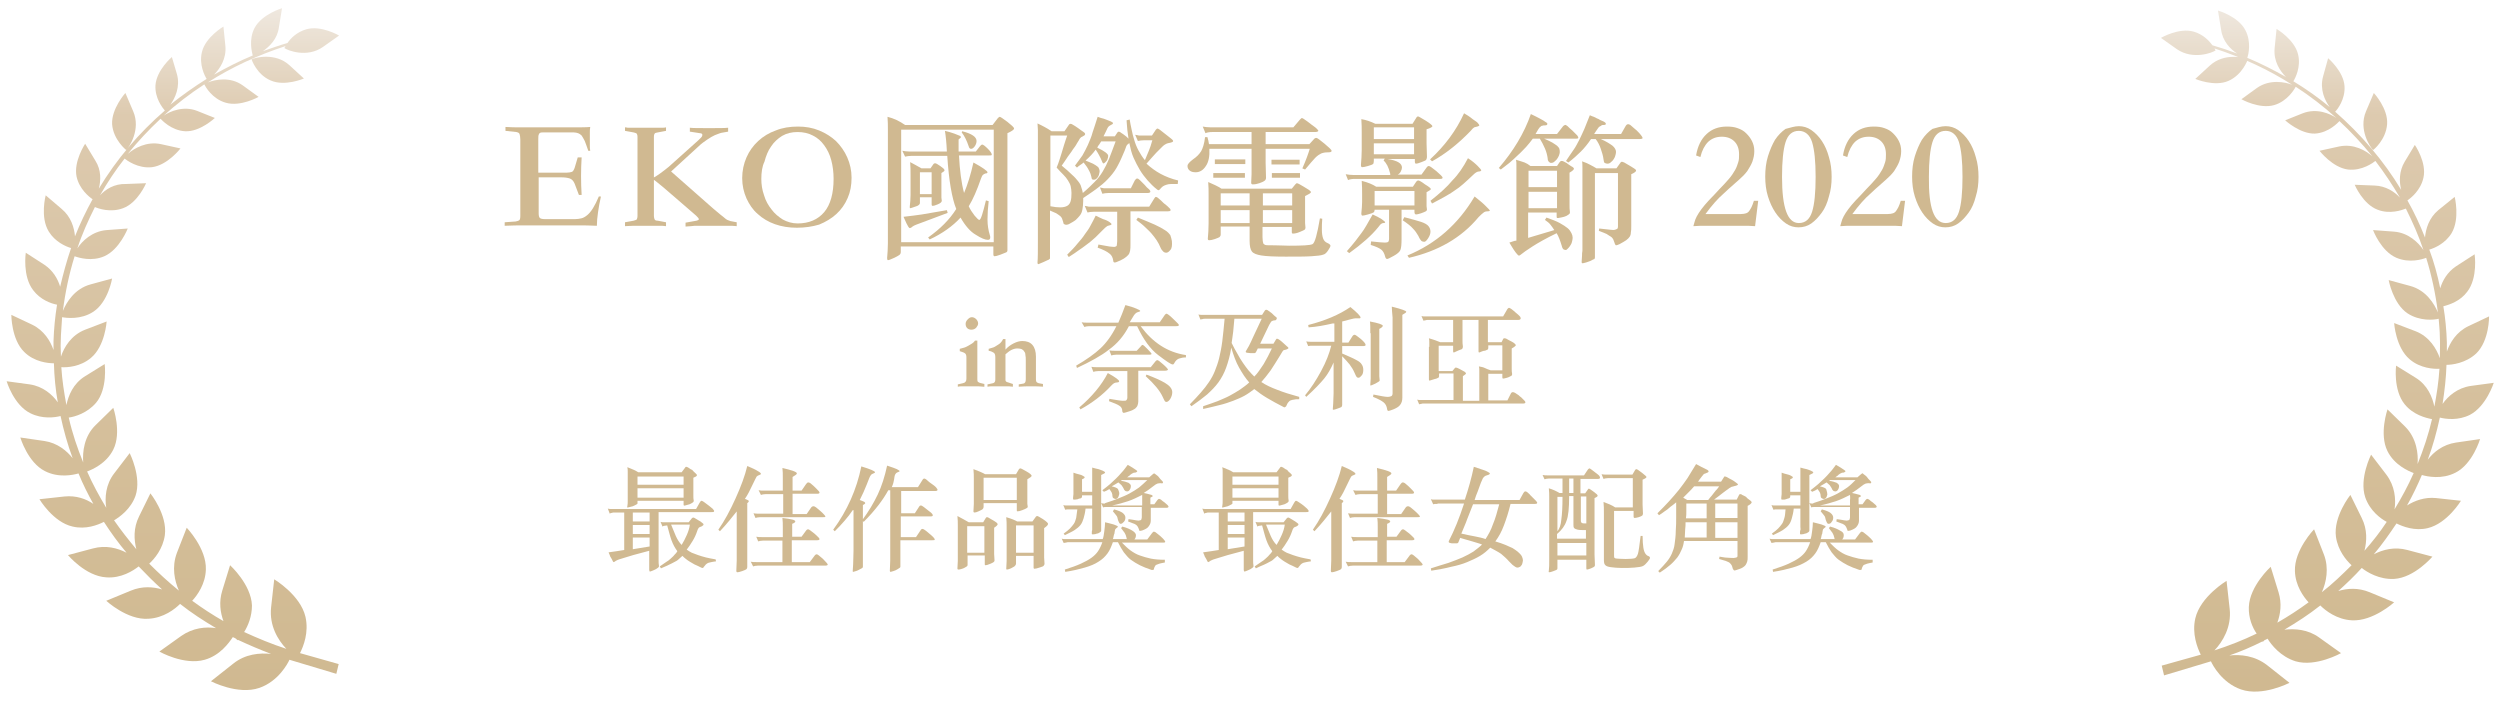<?xml version="1.0" encoding="utf-8"?>
<!-- Generator: Adobe Illustrator 24.2.1, SVG Export Plug-In . SVG Version: 6.00 Build 0)  -->
<svg version="1.1" id="レイヤー_1" xmlns="http://www.w3.org/2000/svg" xmlns:xlink="http://www.w3.org/1999/xlink" x="0px"
	 y="0px" width="640px" height="180px" viewBox="0 0 640 180" style="enable-background:new 0 0 640 180;" xml:space="preserve">
<style type="text/css">
	.st0{fill:url(#SVGID_1_);}
	.st1{fill:url(#SVGID_2_);}
	.st2{fill:#D0B991;}
</style>
<g>
	<linearGradient id="SVGID_1_" gradientUnits="userSpaceOnUse" x1="44.199" y1="2.276" x2="44.199" y2="177">
		<stop  offset="0" style="stop-color:#EFE8DF"/>
		<stop  offset="0.156" style="stop-color:#DDCAAF"/>
		<stop  offset="0.668" style="stop-color:#D4BE99"/>
		<stop  offset="1" style="stop-color:#D0B991"/>
	</linearGradient>
	<path class="st0" d="M64.4,15.2c0,0,1.3,3.9,4.9,5.4c3.6,1.6,8.5-0.5,8.5-0.5s0,0-3.7-3.4C70.5,13.4,65.3,14.7,64.4,15.2z
		 M32.3,38.4c0.8-0.7,3.8-5.3,1.8-9.9c-2-4.7-2-4.7-2-4.7s-3.6,4-3.4,8C29,35.8,32.3,38.4,32.3,38.4z M76.8,167.2
		c0.9-1.8,2.3-5.3,1.4-9.3c-1.3-5.6-8-9.6-8-9.6s0,0-0.8,7.2c-0.5,4.7,1.8,8.4,3.9,10.6c-3.7-1.2-7.3-2.7-10.8-4.3c1-1.6,2-4,2-6.8
		c-0.2-5.4-5.6-10.3-5.6-10.3s0,0-2,6.5c-0.9,2.9-0.5,5.6,0.3,7.8c-2.8-1.6-5.4-3.3-8-5.2c1.3-1.4,3.4-4.3,3.5-8
		c0.2-5.4-4.9-10.7-4.9-10.7s0,0-2.5,6.4c-1.4,3.7-0.6,7.2,0.5,9.7c-2.7-2.2-5.2-4.5-7.6-6.9c1.4-1.3,3.5-3.8,4-7.3
		c0.7-5.2-3.7-10.7-3.7-10.7s0,0-2.9,5.9c-1.5,3-1.3,6-0.7,8.4c-2-2.4-3.9-4.8-5.7-7.4c1.5-0.9,4.3-2.9,5.5-6.3
		c1.6-4.8-1.5-10.9-1.5-10.9s0,0-3.9,5.1c-2.3,2.9-2.5,6.4-2.1,8.9c-1.8-3-3.5-6.1-4.9-9.3c1.3-0.5,4.9-2,6.7-5.6
		c2.2-4.4,0-10.7,0-10.7s0,0-4.5,4.4c-3,2.9-3.4,6.9-3.2,9.6c-1.5-3.7-2.8-7.5-3.7-11.5c1.5-0.2,4.7-1.1,7-3.8
		c3-3.6,2.2-9.9,2.2-9.9s0,0-5,3.1c-3.1,1.9-4.3,5-4.8,7.4c-0.6-3.2-1.1-6.4-1.3-9.7c1.5,0.1,4.9-0.1,7.6-2.4c3.6-3,4-9.3,4-9.3
		s0,0-5.5,2.1c-3.6,1.4-5.4,4.5-6.2,6.9c-0.1-1.8-0.1-3.7,0-5.5c0.1-1.6,0.2-3.1,0.3-4.6c1.1,0.2,4.8,0.7,8-1.4
		c3.8-2.5,4.8-8.5,4.8-8.5s0,0-5.5,1.5c-4.1,1.1-6.2,4.6-7.1,6.8c0.6-4.8,1.6-9.5,3-14c1.1,0.4,4.4,1.4,7.6,0c3.9-1.7,6-7.1,6-7.1
		s0,0-5.4,0.4c-3.7,0.3-6.3,2.8-7.5,4.7c1.2-3.7,2.8-7.2,4.5-10.6c0.9,0.4,4,1.5,7.2,0.3c3.8-1.4,5.9-6.4,5.9-6.4s0,0-5.1,0.2
		C29.2,47,27,48.5,25.6,50c1.9-3.3,4-6.5,6.3-9.4c0.5,0.4,3.4,2.6,7,2.2c4-0.5,7.3-4.8,7.3-4.8s0,0-5-1.1c-3.7-0.8-6.9,1.1-8.5,2.5
		c2.6-3.2,5.4-6.2,8.4-9c0.3,0.3,2.7,3,6.3,3.2c3.8,0.2,7.6-3.4,7.6-3.4s0,0-4.5-1.8c-3.5-1.4-7,0.1-8.6,1.2c3.2-2.9,6.7-5.6,10.4-8
		c0.3,0.6,2,3.7,5.5,4.7c3.8,1.1,8.4-1.5,8.4-1.5s0,0-4-2.9c-3.3-2.4-7.2-1.5-9-0.8c6.1-3.9,12.8-7,19.9-9.3
		c-0.2,0.3-0.3,0.5-0.3,0.5c0.8,0.6,5.8,2.6,9.9-0.3c4.1-2.9,4.1-2.9,4.1-2.9s-4.6-2.7-8.4-1.6c-2.4,0.7-4,2.3-4.8,3.5
		c-2.1,0.6-4.3,1.4-6.3,2.1c1.7-1.2,3.7-3.1,4.1-6.1c0.8-4.9,0.8-4.9,0.8-4.9s-5.1,1.5-7,5c-1.6,3-0.7,6.3-0.5,7.1
		c-3.4,1.4-6.7,3.1-9.9,4.9c1.5-1.5,3.2-4.1,2.9-7.3c-0.5-5-0.5-5-0.5-5s-4.6,2.7-5.5,6.5c-0.8,3.2,0.7,6.1,1.2,6.9
		c-3.2,2-6.3,4.2-9.3,6.6c1.2-1.6,2.6-4.6,1.7-7.8C44,14.6,44,14.6,44,14.6s-3.9,3.3-4.2,7.2c-0.2,3.3,1.8,5.8,2.4,6.5
		c-6.6,5.7-12.4,12.5-16.9,20c0.5-2,0.7-4.7-0.9-7.2c-2.6-4.3-2.6-4.3-2.6-4.3s-3,4.5-2.2,8.4c0.7,3.2,3.2,5.2,4.1,5.8
		c-1.7,3.1-3.2,6.2-4.5,9.5c-0.2-2.2-1-5-3.4-7C11.7,50,11.7,50,11.7,50s-1.5,5.6,0.8,9.3c1.6,2.6,4.3,3.8,5.7,4.2
		c-1.1,3.2-2,6.5-2.8,9.9c-0.6-2-1.8-4.1-4-5.6c-4.8-3.1-4.8-3.1-4.8-3.1s-0.9,6,1.9,9.6c1.8,2.4,4.5,3.4,6.1,3.7
		c-0.5,3.1-0.8,6.2-0.9,9.3c0,0.8,0,1.5,0,2.3c-0.8-2.3-2.4-5-5.5-6.5c-5.3-2.5-5.3-2.5-5.3-2.5s0,6.3,3.3,9.5
		c2.6,2.6,6.2,2.9,7.6,2.9c0.1,3.4,0.4,6.7,1,10c-1.4-2-3.8-4.1-7.2-4.6c-5.9-0.8-5.9-0.8-5.9-0.8s1.8,6.1,6.1,8.2
		c3,1.5,6.2,1.1,7.7,0.7c0.8,3.7,1.8,7.3,3.1,10.8c-1.5-1.9-3.9-3.9-7.2-4.4c-6.2-0.9-6.2-0.9-6.2-0.9s1.9,6.4,6.3,8.6
		c3.5,1.8,7.2,1,8.6,0.6c1.1,2.7,2.4,5.3,3.8,7.8c-1.9-1.3-4.4-2.2-7.4-1.9c-6.4,0.7-6.4,0.7-6.4,0.7s3.5,5.9,8.5,7
		c3.4,0.8,6.4-0.4,8-1.2c1.8,2.8,3.7,5.4,5.8,7.9c-2.3-1.2-5.3-2-8.6-1.1c-6.4,1.7-6.4,1.7-6.4,1.7s4.5,5.4,9.8,5.7
		c3.8,0.3,6.9-1.7,8.3-2.8c1.9,2,3.9,4,6,5.9c-2.3-0.7-5.1-0.9-8,0.3c-6.3,2.6-6.3,2.6-6.3,2.6s5.4,5,10.8,4.6
		c3.9-0.2,6.8-2.5,8.1-3.8c2.9,2.3,6,4.3,9.2,6.2c-2.6-0.4-5.9-0.1-8.9,2c-5.6,4-5.6,4-5.6,4s6.3,3.6,11.6,2.1
		c3.9-1.1,6.2-4.3,7.2-5.8c0.3,0.1,0.6,0.3,0.8,0.4c0.2,0.2,0.3,0.3,0.4,0.4c0,0,0,0,0.1-0.1c2.8,1.3,5.6,2.5,8.5,3.6
		c-2.9-0.3-6.6,0-9.7,2.5c-5.7,4.5-5.7,4.5-5.7,4.5s6.9,3.6,12.4,1.7c4.9-1.7,7.3-6.3,7.7-7.2c3.4,1,12,3.6,12,3.6l0.6-2.5"/>
	<linearGradient id="SVGID_2_" gradientUnits="userSpaceOnUse" x1="595.638" y1="2.276" x2="595.638" y2="177">
		<stop  offset="0" style="stop-color:#EFE8DF"/>
		<stop  offset="0.156" style="stop-color:#DDCAAF"/>
		<stop  offset="0.668" style="stop-color:#D4BE99"/>
		<stop  offset="1" style="stop-color:#D0B991"/>
	</linearGradient>
	<path class="st1" d="M565.7,16.8c-3.7,3.4-3.7,3.4-3.7,3.4s4.9,2.1,8.5,0.5c3.6-1.6,4.9-5.4,4.9-5.4
		C574.6,14.7,569.4,13.4,565.7,16.8z M611.1,31.8c0.3-4-3.4-8-3.4-8s0,0-2,4.7c-2,4.7,1.1,9.2,1.8,9.9
		C607.6,38.4,610.8,35.8,611.1,31.8z M553.4,170.4l0.6,2.5c0,0,8.6-2.6,12-3.6c0.4,0.9,2.8,5.5,7.7,7.2c5.5,1.9,12.4-1.7,12.4-1.7
		s0,0-5.7-4.5c-3.2-2.5-6.9-2.8-9.7-2.5c2.9-1,5.7-2.2,8.5-3.6c0.1,0.1,0.1,0.1,0.1,0.1c0.1-0.1,0.2-0.2,0.4-0.4
		c0.3-0.1,0.6-0.3,0.8-0.4c0.9,1.5,3.3,4.6,7.2,5.8c5.2,1.5,11.6-2.1,11.6-2.1s0,0-5.6-4c-2.9-2.1-6.2-2.3-8.9-2
		c3.2-1.9,6.3-3.9,9.2-6.2c1.3,1.3,4.2,3.6,8.1,3.8c5.4,0.3,10.8-4.6,10.8-4.6s0,0-6.3-2.6c-2.9-1.2-5.7-1-8-0.3
		c2.1-1.9,4.1-3.8,6-5.9c1.4,1.1,4.5,3,8.3,2.8c5.2-0.3,9.8-5.7,9.8-5.7s0,0-6.4-1.7c-3.3-0.9-6.3-0.1-8.6,1.1
		c2.1-2.5,4-5.2,5.8-7.9c1.6,0.8,4.7,2,8,1.2c5-1.2,8.5-7,8.5-7s0,0-6.4-0.7c-2.9-0.3-5.5,0.7-7.4,1.9c1.4-2.5,2.7-5.2,3.8-7.8
		c1.4,0.4,5.1,1.2,8.6-0.6c4.4-2.2,6.3-8.6,6.3-8.6s0,0-6.2,0.9c-3.3,0.5-5.7,2.4-7.2,4.4c1.3-3.5,2.3-7.1,3.1-10.8
		c1.6,0.4,4.7,0.8,7.7-0.7c4.2-2.2,6.1-8.2,6.1-8.2s0,0-5.9,0.8c-3.4,0.5-5.8,2.6-7.2,4.6c0.5-3.3,0.9-6.6,1-10
		c1.4,0,4.9-0.4,7.6-2.9c3.4-3.3,3.3-9.5,3.3-9.5s0,0-5.3,2.5c-3.1,1.5-4.7,4.2-5.5,6.5c0-0.8,0-1.5,0-2.3c-0.1-3.2-0.4-6.3-0.9-9.3
		c1.6-0.4,4.3-1.3,6.1-3.7c2.8-3.6,1.9-9.6,1.9-9.6s0,0-4.8,3.1c-2.2,1.5-3.4,3.6-4,5.6c-0.7-3.4-1.6-6.7-2.8-9.9
		c1.4-0.4,4.1-1.6,5.7-4.2c2.2-3.7,0.8-9.3,0.8-9.3s0,0-4.2,3.4c-2.4,2-3.2,4.8-3.4,7c-1.3-3.3-2.8-6.5-4.5-9.5
		c0.9-0.6,3.4-2.6,4.1-5.8c0.9-3.9-2.2-8.4-2.2-8.4s0,0-2.6,4.3c-1.5,2.5-1.4,5.2-0.9,7.2c-4.5-7.5-10.3-14.2-16.9-20
		c0.6-0.6,2.6-3.2,2.4-6.5c-0.2-3.8-4.2-7.2-4.2-7.2s0,0-1.3,4.7c-0.9,3.3,0.5,6.2,1.7,7.8c-2.9-2.4-6-4.6-9.3-6.6
		c0.5-0.8,2-3.7,1.2-6.9c-0.9-3.8-5.5-6.5-5.5-6.5s0,0-0.5,5c-0.3,3.3,1.4,5.8,2.9,7.3c-3.2-1.8-6.5-3.5-9.9-4.9
		c0.3-0.8,1.1-4.1-0.5-7.1c-1.8-3.5-7-5-7-5s0,0,0.8,4.9c0.4,3,2.4,5,4.1,6.1c-2.1-0.8-4.2-1.5-6.3-2.1c-0.9-1.2-2.4-2.8-4.8-3.5
		c-3.8-1.1-8.4,1.6-8.4,1.6s0,0,4.1,2.9c4.1,2.8,9.1,0.9,9.9,0.3c0,0-0.1-0.2-0.3-0.5c7.1,2.3,13.8,5.4,19.9,9.3
		c-1.8-0.7-5.7-1.5-9,0.8c-4,2.9-4,2.9-4,2.9s4.6,2.6,8.4,1.5c3.4-1,5.2-4.1,5.5-4.7c3.7,2.4,7.2,5.1,10.4,8c-1.6-1.1-5-2.6-8.6-1.2
		c-4.5,1.8-4.5,1.8-4.5,1.8s3.8,3.5,7.6,3.4c3.6-0.2,6-2.9,6.3-3.2c3,2.8,5.8,5.8,8.4,9c-1.6-1.4-4.7-3.3-8.5-2.5
		c-5,1.1-5,1.1-5,1.1s3.3,4.3,7.3,4.8c3.6,0.4,6.5-1.8,7-2.2c2.3,3,4.4,6.2,6.3,9.4c-1.4-1.5-3.6-3-6.5-3.1
		c-5.1-0.2-5.1-0.2-5.1-0.2s2.1,5,5.9,6.4c3.1,1.2,6.2,0.1,7.2-0.3c1.7,3.4,3.3,7,4.5,10.6c-1.3-1.9-3.8-4.4-7.5-4.7
		c-5.4-0.4-5.4-0.4-5.4-0.4s2,5.4,6,7.1c3.3,1.4,6.6,0.4,7.6,0c1.4,4.5,2.4,9.2,3,14c-0.9-2.2-3-5.7-7.1-6.8
		c-5.5-1.5-5.5-1.5-5.5-1.5s1.1,6,4.8,8.5c3.2,2.1,6.9,1.7,8,1.4c0.1,1.5,0.3,3.1,0.3,4.6c0.1,1.9,0,3.7,0,5.5
		c-0.8-2.3-2.6-5.5-6.2-6.9c-5.5-2.1-5.5-2.1-5.5-2.1s0.4,6.3,4,9.3c2.7,2.3,6.2,2.5,7.6,2.4c-0.2,3.3-0.7,6.5-1.3,9.7
		c-0.5-2.4-1.7-5.5-4.8-7.4c-5-3.1-5-3.1-5-3.1s-0.8,6.2,2.2,9.9c2.2,2.7,5.4,3.5,7,3.8c-0.9,3.9-2.2,7.8-3.7,11.5
		c0.2-2.6-0.2-6.6-3.2-9.6c-4.5-4.4-4.5-4.4-4.5-4.4s-2.2,6.3,0,10.7c1.8,3.6,5.4,5.1,6.7,5.6c-1.4,3.2-3.1,6.3-4.9,9.3
		c0.4-2.6,0.1-6-2.1-8.9c-3.9-5.1-3.9-5.1-3.9-5.1s-3.1,6.1-1.5,10.9c1.2,3.5,4,5.5,5.5,6.3c-1.7,2.6-3.6,5-5.7,7.4
		c0.6-2.4,0.8-5.4-0.7-8.4c-2.9-5.9-2.9-5.9-2.9-5.9s-4.4,5.5-3.7,10.7c0.5,3.5,2.6,6,4,7.3c-2.4,2.4-4.9,4.8-7.6,6.9
		c1.1-2.5,1.9-6.1,0.5-9.7c-2.5-6.4-2.5-6.4-2.5-6.4s-5.1,5.3-4.9,10.7c0.1,3.7,2.2,6.6,3.5,8c-2.6,1.9-5.2,3.6-8,5.2
		c0.8-2.2,1.2-4.9,0.3-7.8c-2-6.5-2-6.5-2-6.5s-5.4,4.9-5.6,10.3c-0.1,2.8,0.9,5.2,2,6.8c-3.5,1.7-7.1,3.1-10.8,4.3
		c2.1-2.2,4.4-6,3.9-10.6c-0.8-7.2-0.8-7.2-0.8-7.2s-6.7,4-8,9.6c-0.9,3.9,0.5,7.5,1.4,9.3"/>
</g>
<g>
	<g>
		<path class="st2" d="M153.8,50.5c-0.3,1.2-0.5,2.5-0.7,3.8c-0.2,1.3-0.3,2.5-0.3,3.5c-1.7-0.1-3.4-0.1-5.3-0.1c-1.8,0-3.9,0-6.2,0
			c-2.3,0-4.4,0-6.5,0s-4,0-5.6,0.1v-0.9l2.8-0.2c0.5-0.1,0.8-0.2,0.9-0.3c0.2-0.1,0.3-0.5,0.3-1.1V35.7c0-0.6-0.1-1.1-0.2-1.4
			c-0.1-0.3-0.4-0.4-0.8-0.5l-2.8-0.3v-1c1.1,0.1,2.6,0.1,4.6,0.1c1.9,0,4.2,0,6.7,0c2.5,0,4.6,0,6.3,0s3.1,0,4.1-0.1
			C151,33,151,33.5,151,34c0,0.5,0,1.1,0,1.6c0,0.5,0,1.1,0,1.6c0,0.5,0,1,0.1,1.4h-0.5c-0.3-1-0.7-1.9-0.9-2.5
			c-0.3-0.6-0.6-1.1-0.8-1.4c-0.3-0.3-0.6-0.5-0.9-0.6c-0.3-0.1-0.7-0.2-1.1-0.2h-8c-0.5,0-0.8,0.1-0.9,0.4
			c-0.2,0.3-0.2,0.7-0.2,1.3v8.6h7.3c0.5,0,1-0.1,1.3-0.2s0.5-0.5,0.7-1l0.8-2.7h1c-0.2,3.2-0.2,6.4,0,9.6h-0.7l-1.1-2.9
			c-0.3-0.7-0.7-1.1-1.2-1.3c-0.6-0.2-1.3-0.3-2.2-0.3h-5.8v9.2c0,0.6,0.1,1,0.3,1.2c0.2,0.2,0.7,0.3,1.4,0.3h7.6
			c0.6,0,1.1-0.1,1.6-0.2c0.5-0.1,1-0.4,1.5-0.8c0.5-0.4,1-1,1.5-1.8c0.5-0.8,1-1.8,1.5-3H153.8z"/>
		<path class="st2" d="M170.5,57.9c-0.5-0.1-1.2-0.1-2-0.1c-0.9,0-1.9,0-3.1,0c-1.2,0-2.3,0-3.2,0c-0.9,0-1.7,0.1-2.2,0.1v-1
			l2.2-0.4c0.4-0.1,0.6-0.2,0.8-0.3c0.1-0.2,0.2-0.5,0.2-1V35.1c0-0.5-0.1-0.7-0.2-0.9c-0.1-0.1-0.4-0.2-0.8-0.3l-2.2-0.4v-0.9
			c0.1,0,0.3,0,0.7,0.1c0.4,0,0.8,0,1.3,0s1.1,0,1.6,0c0.6,0,1.1,0,1.6,0c0.3,0,0.8,0,1.2,0s1,0,1.5,0c0.5,0,1,0,1.5,0
			c0.5,0,0.8,0,1.1-0.1v0.9l-2.1,0.4c-0.4,0.1-0.7,0.1-0.8,0.3c-0.1,0.1-0.2,0.4-0.2,0.9v20.2c0,0.4,0.1,0.7,0.2,0.9
			c0.1,0.2,0.4,0.3,0.8,0.3l2.1,0.4V57.9z M188.7,57.9c-0.7-0.1-1.6-0.1-2.6-0.1c-1,0-2.1,0-3.4,0c-0.6,0-1.3,0-2,0s-1.3,0-2,0
			c-0.7,0-1.3,0-1.8,0.1c-0.6,0-1,0.1-1.4,0.1v-1l2.8-0.5c0.4-0.1,0.6-0.2,0.6-0.4c0-0.2-0.3-0.5-0.7-0.9l-8.1-7
			c-0.6-0.5-1.2-1-1.7-1.4c-0.5-0.4-1-0.8-1.5-1.1c0.6-0.3,1.3-0.7,2.1-1.3c0.8-0.6,1.5-1.1,2.2-1.7l6.7-6c0.7-0.6,1.2-1.1,1.5-1.4
			c0.3-0.3,0.4-0.5,0.4-0.8c0-0.2-0.2-0.4-0.6-0.4l-2.6-0.4v-1c0.7,0.1,2.4,0.1,4.9,0.1c2.5,0,4.1,0,4.9-0.1v1
			c-0.6,0.1-1.2,0.2-1.7,0.3s-1.1,0.4-1.7,0.6c-0.6,0.3-1.2,0.6-1.9,1.1c-0.7,0.5-1.5,1-2.3,1.8l-7,6.4l10.9,9.6
			c0.7,0.6,1.3,1.1,1.8,1.5c0.5,0.4,0.8,0.6,1,0.8c0.2,0.2,0.5,0.4,0.7,0.5c0.3,0.1,0.5,0.2,0.8,0.3l1.6,0.3V57.9z"/>
		<path class="st2" d="M204,58.3c-2,0-3.9-0.3-5.6-0.9c-1.7-0.6-3.2-1.5-4.4-2.6c-1.3-1.1-2.2-2.5-2.9-4c-0.7-1.6-1.1-3.3-1.1-5.2
			c0-1.9,0.4-3.7,1.1-5.3c0.7-1.6,1.7-3,3-4.2c1.3-1.2,2.8-2.1,4.5-2.7c1.7-0.7,3.6-1,5.7-1c1.9,0,3.7,0.3,5.4,1
			c1.7,0.7,3.1,1.6,4.3,2.7c1.2,1.2,2.2,2.6,2.9,4.2c0.7,1.6,1.1,3.3,1.1,5.2s-0.3,3.6-1,5.2s-1.6,2.9-2.9,4.1
			c-1.2,1.1-2.7,2-4.4,2.7C208,58,206.1,58.3,204,58.3z M194.9,45.8c0,1.4,0.2,2.8,0.7,4.2c0.4,1.4,1.1,2.6,1.9,3.6
			c0.8,1.1,1.8,1.9,2.9,2.6c1.1,0.6,2.4,1,3.8,1c2.9,0,5.2-1,6.8-2.9c1.6-1.9,2.4-4.8,2.4-8.5c0-1.7-0.2-3.3-0.6-4.8
			c-0.4-1.5-1-2.7-1.8-3.8c-0.8-1.1-1.7-1.9-2.9-2.5c-1.1-0.6-2.5-0.9-3.9-0.9c-1.5,0-2.8,0.3-4,1c-1.1,0.7-2.1,1.6-2.8,2.7
			c-0.8,1.1-1.3,2.4-1.7,3.9C195.1,42.6,194.9,44.2,194.9,45.8z"/>
		<path class="st2" d="M231.7,32h22.4l1.3-1.7c0.2-0.2,0.4-0.4,0.5-0.4c0.2,0,0.8,0.4,2,1.3c1.1,0.9,1.7,1.4,1.7,1.7
			c0,0.3-0.6,0.7-1.7,1.2v26.2c0,1.2,0,2,0,2.5l0,1.3c0,0.2-0.1,0.4-0.3,0.5c-0.2,0.1-0.7,0.3-1.5,0.6s-1.3,0.4-1.5,0.4
			c-0.2,0-0.3-0.2-0.3-0.5v-2h-23.7v1.4c0,0.3-0.1,0.6-0.4,0.8c-0.3,0.2-0.8,0.5-1.5,0.8s-1.1,0.5-1.4,0.5c-0.1,0-0.2-0.2-0.2-0.5
			c0.1-1.2,0.2-2.5,0.2-3.8V33.3c0-1.1,0-2.3-0.1-3.4C228.8,30.3,230.3,31,231.7,32z M254.4,61.9V33.2h-23.7v28.8H254.4z M248,52.8
			c0.4,0.9,0.9,1.6,1.5,2.4c0.6,0.7,1,1.1,1.2,1.1c0.4,0,0.9-1.7,1.7-5l0.7,0.2c-0.2,1.7-0.3,3.3-0.3,4.7c0,1.4,0.2,2.7,0.6,4
			c0.1,0.2,0.1,0.4,0.1,0.6c0,0.4-0.2,0.6-0.6,0.6c-0.7,0-1.7-0.4-3.1-1.3c-1.4-0.8-2.7-2.3-3.9-4.4c-2,2.2-4.7,4.1-7.9,5.6
			l-0.4-0.5c3.1-2.2,5.5-4.6,7.2-7.3c-1.1-2.7-1.9-7.3-2.3-13.6h-9.1c-0.7,0-1.2,0.1-1.7,0.2l-0.7-1.5c0.6,0.1,1.2,0.2,2,0.2h9.4
			c-0.1-2.3-0.3-4.1-0.5-5.3c0.8,0.2,1.6,0.4,2.4,0.7c0.8,0.3,1.3,0.5,1.5,0.6c0.1,0.1,0.2,0.2,0.2,0.3c0,0.1-0.2,0.3-0.6,0.6v3.1
			h4.4l1.1-1.4c0.2-0.2,0.4-0.4,0.5-0.4c0.3,0,0.8,0.4,1.5,1.1s1,1.2,1,1.5c0,0.2-0.3,0.2-0.8,0.2h-7.6c0.2,3.8,0.6,7,1.3,9.6
			c0.9-2.1,1.7-4.7,2.4-7.8c2.4,1.3,3.6,2.2,3.6,2.5c0,0.2-0.2,0.3-0.5,0.3c-0.3,0.1-0.5,0.2-0.7,0.4c-0.2,0.2-0.3,0.5-0.5,1
			C250.1,48.7,249.1,51,248,52.8z M242.6,54.5l-6.4,2.4c-1.4,0.5-2.2,0.8-2.6,1.1c-0.3,0.3-0.6,0.4-0.7,0.4c-0.1,0-0.2-0.1-0.4-0.4
			c-0.2-0.3-0.6-1.1-1.2-2.5c1.8-0.2,3.3-0.4,4.7-0.6l6.4-1.1L242.6,54.5z M235.9,43.1h2.3l0.7-1c0.1-0.2,0.3-0.3,0.5-0.3
			c0.2,0,0.6,0.2,1.3,0.7c0.7,0.5,1.1,0.8,1.1,1.1c0,0.2-0.3,0.4-0.8,0.7v5.2c0,0.4,0,0.8,0,1.1l0.1,0.8c0,0.3-0.3,0.6-1,0.9
			c-0.7,0.3-1.1,0.4-1.3,0.4c-0.2,0-0.3-0.1-0.3-0.4v-1.8h-3v1.5c0,0.3-0.4,0.7-1.2,0.9c-0.8,0.3-1.2,0.4-1.3,0.4
			c-0.1,0-0.1-0.1-0.1-0.4c0.1-0.9,0.2-1.9,0.2-3v-5c0-1.1,0-2.3-0.1-3.4C233.9,42,234.9,42.5,235.9,43.1z M238.5,49.7v-5.6h-3v5.6
			H238.5z M246.3,33.6c1.3,0.3,2.2,0.7,2.8,1.1c0.6,0.4,0.9,0.9,0.9,1.4c0,0.5-0.2,1-0.5,1.4c-0.3,0.4-0.6,0.6-0.9,0.6
			s-0.5-0.2-0.6-0.6c-0.5-1.5-1.1-2.7-1.8-3.6L246.3,33.6z"/>
		<path class="st2" d="M295.9,33.2c0.2-0.2,0.3-0.3,0.4-0.3c0.1,0,0.3,0.1,0.6,0.3c0.4,0.3,0.9,0.7,1.4,1.1c0.5,0.4,1,0.8,1.4,1.1
			c0.5,0.4,0.7,0.6,0.6,0.8c0,0.1-0.4,0.3-1,0.4c-0.2,0-0.4,0.1-0.7,0.2c-0.2,0.1-0.6,0.3-1,0.7s-0.9,0.9-1.6,1.6
			c-0.6,0.7-1.5,1.6-2.5,2.8c1.1,1,2.3,1.9,3.6,2.6c1.3,0.7,2.8,1.3,4.5,1.7l-0.1,0.9c-0.7,0-1.3,0-1.7,0c-0.5,0-0.9,0.1-1.2,0.2
			c-0.3,0.1-0.6,0.2-0.9,0.4c-0.2,0.2-0.5,0.4-0.7,0.7c-0.2,0.2-0.3,0.3-0.4,0.3c-0.1,0-0.3-0.1-0.4-0.2c-0.9-0.7-1.7-1.5-2.4-2.3
			c-0.7-0.8-1.4-1.7-2-2.7s-1.1-2-1.6-3.1c-0.5-1.1-0.8-2.4-1.1-3.8c0,0.1-0.1,0.1-0.1,0.1c0,0-0.1,0-0.1,0.1
			c-0.1,0.1-0.2,0.2-0.3,0.2c-0.1,0.1-0.1,0.2-0.2,0.3c-0.1,0.1-0.1,0.3-0.2,0.5s-0.2,0.5-0.3,0.8c-0.6,1.4-1.1,2.6-1.7,3.7
			c-0.5,1-1.2,2-2,2.9c-0.8,0.9-1.7,1.8-2.8,2.6c-1.1,0.9-2.5,1.8-4.1,2.9c0,0.1,0,0.2,0,0.3c0,0.1,0,0.2,0,0.4
			c0,0.9-0.1,1.6-0.2,2.2c-0.1,0.6-0.3,1.1-0.6,1.5c-0.3,0.4-0.7,0.8-1.1,1.2c-0.5,0.4-1.1,0.7-1.8,1.1c-0.3,0.1-0.6,0.2-0.9,0.1
			c-0.3-0.1-0.5-0.2-0.5-0.6c-0.1-0.3-0.2-0.6-0.3-0.9c-0.1-0.3-0.3-0.5-0.5-0.7c-0.2-0.2-0.6-0.4-1-0.7c-0.4-0.2-0.9-0.4-1.6-0.7
			v12c0,0.2,0,0.4-0.1,0.4s-0.1,0.2-0.3,0.2c-0.4,0.2-0.9,0.4-1.3,0.6c-0.4,0.2-0.8,0.3-1.2,0.5c-0.2,0.1-0.3-0.1-0.3-0.4
			c0.1-1.1,0.1-2.9,0.1-5.4V35.8c0-1,0-1.8,0-2.5c0-0.6-0.1-1.2-0.1-1.7c0.6,0.3,1.3,0.6,1.8,0.9c0.6,0.3,1.2,0.7,1.8,1.1h3.3
			l1.1-1.6c0.1-0.2,0.3-0.3,0.4-0.3c0.1,0,0.3,0,0.6,0.2c0.4,0.2,0.8,0.5,1.4,0.9c0.5,0.4,1,0.7,1.4,1c0.6,0.4,0.5,0.8-0.2,1.1
			c-0.2,0.1-0.3,0.2-0.4,0.2c-0.1,0.1-0.2,0.2-0.3,0.3c-0.1,0.1-0.2,0.3-0.3,0.5c-0.1,0.2-0.3,0.5-0.5,0.8c-0.3,0.6-0.7,1.1-1,1.5
			c-0.3,0.5-0.6,0.9-0.9,1.3c-0.3,0.4-0.6,0.8-0.9,1.3c-0.3,0.5-0.7,1-1.1,1.6c1.1,0.9,1.9,1.6,2.6,2.3c0.7,0.6,1.2,1.2,1.6,1.7
			c0.4,0.5,0.7,1,0.8,1.5c0.2,0.5,0.3,1,0.4,1.5c1.2-1,2.2-2,3-2.8c0.8-0.8,1.5-1.7,2.1-2.7s1.1-2,1.6-3.2c0.5-1.2,1-2.7,1.7-4.5
			h-3.7c-0.2,0.3-0.4,0.6-0.5,0.8c-0.2,0.2-0.4,0.5-0.5,0.8c1.9,0.9,2.8,1.6,2.8,2.1c0,0.3-0.1,0.6-0.2,0.9
			c-0.1,0.3-0.3,0.5-0.6,0.8c-0.2,0.2-0.4,0.3-0.5,0.2c-0.1-0.1-0.2-0.2-0.3-0.5c-0.2-0.5-0.4-1-0.7-1.5c-0.2-0.4-0.5-0.9-0.9-1.5
			c-0.7,1-1.6,1.9-2.6,2.8c0.8,0.3,1.4,0.6,1.9,0.8c0.5,0.3,0.9,0.5,1.1,0.7c0.3,0.2,0.4,0.4,0.5,0.7s0.1,0.4,0.1,0.7
			c-0.1,0.6-0.2,1-0.5,1.4c-0.3,0.4-0.6,0.6-0.9,0.6c-0.3,0-0.4,0-0.5-0.1c-0.1-0.1-0.2-0.3-0.2-0.6c-0.1-0.5-0.3-1.1-0.7-1.8
			c-0.3-0.6-0.8-1.3-1.3-1.9c-0.2,0.2-0.5,0.4-0.8,0.6c-0.3,0.2-0.6,0.4-0.9,0.7l-0.5-0.5c0.7-0.9,1.3-1.8,1.9-2.6
			c0.5-0.9,1-1.8,1.4-2.7c0.4-1,0.9-2,1.2-3.2c0.4-1.1,0.8-2.5,1.3-4c0.5,0.2,1.1,0.4,1.6,0.5c0.5,0.2,1.1,0.4,1.8,0.7
			c0.7,0.3,0.7,0.6,0,0.9c-0.2,0.1-0.4,0.2-0.6,0.4s-0.4,0.6-0.7,1.3c-0.1,0.2-0.2,0.4-0.3,0.6c-0.1,0.2-0.2,0.4-0.3,0.6h2.9L286,34
			c0.1-0.2,0.3-0.3,0.4-0.3c0.1,0,0.4,0.1,0.6,0.3c0.4,0.2,0.7,0.5,1,0.7c0.3,0.2,0.5,0.4,0.8,0.7l0.1,0.1c-0.1-0.7-0.2-1.4-0.3-2.2
			c-0.1-0.8-0.1-1.6-0.2-2.5l0.8-0.2c0.1,0.8,0.3,1.6,0.5,2.6c0.2,1,0.4,1.8,0.6,2.4c0.3,1.1,0.7,2.1,1.2,3c0.5,0.9,1,1.7,1.6,2.4
			c0.4-0.9,0.7-1.7,1-2.4c0.3-0.7,0.6-1.6,0.9-2.7h-2c-0.7,0-1.3,0.1-1.7,0.2l-0.7-1.6c0.4,0.1,0.7,0.1,1,0.2c0.3,0,0.6,0,1,0h2.3
			L295.9,33.2z M274.3,49.4c0-0.6-0.1-1.2-0.2-1.7c-0.1-0.5-0.4-1-0.7-1.5c-0.3-0.5-0.7-1-1.2-1.5c-0.5-0.5-1.1-1.1-1.7-1.8
			c0.3-0.7,0.5-1.3,0.7-1.9c0.2-0.6,0.4-1.2,0.6-1.9c0.2-0.6,0.4-1.3,0.6-2c0.2-0.7,0.5-1.5,0.8-2.4h-4.3v18.1
			c2,0.4,3.4,0.4,4.3-0.1S274.3,51.1,274.3,49.4z M284.1,56.9c0.6,0.4,0.6,0.7-0.1,0.8c-0.3,0.1-0.5,0.1-0.7,0.3
			c-0.2,0.1-0.5,0.4-1,0.9c-0.6,0.6-1.2,1.2-1.8,1.8c-0.6,0.5-1.2,1.1-1.9,1.6c-0.7,0.5-1.4,1.1-2.2,1.6c-0.8,0.6-1.7,1.2-2.8,1.9
			l-0.4-0.6c1-1,1.9-1.9,2.6-2.8c0.7-0.8,1.4-1.6,1.9-2.4c0.6-0.8,1.1-1.5,1.5-2.3s0.9-1.6,1.3-2.5c0.6,0.3,1.2,0.6,1.9,0.9
			C283.1,56.3,283.7,56.6,284.1,56.9z M299.4,53.3c0.5,0.5,0.3,0.8-0.4,0.8h-9.6v8.4c0,0.7,0,1.2-0.1,1.7c-0.1,0.4-0.2,0.8-0.5,1.1
			c-0.3,0.3-0.6,0.6-1.1,0.9c-0.5,0.3-1.1,0.6-1.9,0.9c-0.5,0.2-0.8,0.1-0.8-0.3c-0.1-0.8-0.4-1.5-1-1.9c-0.6-0.5-1.6-1-3-1.5
			l0.2-0.8c1.2,0.2,2.1,0.4,2.8,0.5s1.1,0.1,1.4,0.1c0.3-0.1,0.5-0.2,0.5-0.4c0-0.2,0.1-0.6,0.1-1v-7.6h-5.9c-0.7,0-1.3,0.1-1.7,0.2
			l-0.7-1.7c0.4,0.1,0.7,0.1,1,0.2c0.3,0,0.6,0,1,0h14.5l1.3-2.1c0.1-0.2,0.3-0.4,0.4-0.4c0.1,0,0.4,0.1,0.7,0.4
			c0.4,0.3,0.8,0.7,1.3,1.2C298.6,52.5,299,52.9,299.4,53.3z M294.2,48.5c0.2,0.2,0.3,0.4,0.3,0.6c-0.1,0.2-0.3,0.3-0.6,0.3h-10
			c-0.7,0-1.3,0.1-1.7,0.2l-0.6-1.6c0.4,0.1,0.7,0.1,1,0.2c0.3,0,0.6,0,1,0h5.9l1-2c0.2-0.3,0.4-0.5,0.6-0.5c0.2,0,0.4,0.1,0.7,0.4
			c0.4,0.4,0.8,0.8,1.2,1.2C293.4,47.8,293.8,48.2,294.2,48.5z M300,61.7c0.1,1.1,0,1.9-0.4,2.3c-0.4,0.5-0.7,0.7-1.1,0.7
			c-0.2,0-0.5-0.1-0.7-0.3s-0.5-0.5-0.7-1c-0.3-0.7-0.6-1.3-1-1.9s-0.8-1.1-1.3-1.7c-0.5-0.6-1.1-1.1-1.7-1.7
			c-0.6-0.6-1.4-1.2-2.2-1.8l0.4-0.6c1.7,0.7,3.2,1.3,4.3,1.8c1.1,0.5,2,1,2.6,1.4c0.7,0.4,1.1,0.9,1.4,1.3
			C299.8,60.7,299.9,61.2,300,61.7z"/>
		<path class="st2" d="M320.5,33.8h-10.2c-0.7,0-1.3,0.1-1.7,0.3l-0.7-1.7c0.6,0.1,1.2,0.2,2,0.2h21.2l1.7-2
			c0.2-0.2,0.4-0.4,0.5-0.4s0.6,0.3,1.4,0.9c0.8,0.6,1.4,1.1,2,1.5c0.5,0.4,0.8,0.8,0.8,0.9s-0.3,0.3-0.8,0.3H324v3.1h11.2l1.1-1.2
			c0.2-0.3,0.5-0.4,0.7-0.4s0.9,0.5,2.1,1.5c1.2,1,1.8,1.6,1.8,1.8c0,0.3-0.3,0.4-1,0.4s-1.2,0.1-1.7,0.3c-0.4,0.2-0.9,0.5-1.5,1.1
			c-0.6,0.6-1.4,1.6-2.6,3l-0.7-0.3c0.9-2,1.5-3.7,1.9-5H324v3.5l0.1,3.9c0,0.3-0.1,0.6-0.4,0.8c-0.3,0.2-0.7,0.4-1.3,0.6
			c-0.6,0.2-1.1,0.3-1.7,0.3c-0.2,0-0.4-0.1-0.4-0.4l0.1-2.2c0-1,0-2,0-3.1v-3.4h-10.8c0.1,1.9-0.2,3.4-0.9,4.4
			c-0.7,1.1-1.6,1.6-2.6,1.6c-0.6,0-1.1-0.1-1.5-0.4c-0.4-0.3-0.6-0.7-0.6-1.2c0-0.5,0.5-1,1.4-1.7c0.9-0.6,1.6-1.3,2.1-2.1
			c0.4-0.7,0.8-1.9,1-3.6l0.6,0c0.2,0.6,0.3,1.2,0.4,1.8h10.9V33.8z M312.7,48.3h18l0.9-1.1c0.2-0.2,0.3-0.3,0.4-0.3
			c0.2,0,0.8,0.3,1.6,0.8c0.9,0.5,1.4,0.9,1.6,1c0.2,0.2,0.4,0.3,0.4,0.5s-0.5,0.5-1.5,1v4.4c0,0.8,0,1.6,0,2.5l0.1,1.2
			c0,0.2-0.1,0.4-0.2,0.5c-0.1,0.1-0.6,0.3-1.3,0.6c-0.7,0.3-1.3,0.4-1.7,0.4c-0.2,0-0.3-0.1-0.3-0.4v-1.3h-7.5v2.6
			c0,0.8,0.1,1.3,0.2,1.6c0.1,0.2,0.3,0.3,0.5,0.4c0.2,0.1,1,0.1,2.4,0.1s2.6,0.1,3.7,0.1c3.4,0,5.4-0.1,6-0.4
			c0.6-0.3,1.2-2.5,1.9-6.6l0.6,0.1c-0.1,1-0.1,1.9-0.1,2.8s0.1,1.6,0.3,2.2c0.2,0.6,0.6,1,1.1,1.2s0.8,0.5,0.8,0.7
			c0,0.2-0.2,0.6-0.6,1.2s-0.8,1-1.3,1.1c-0.5,0.2-1.5,0.3-3,0.4c-1.5,0.1-3.7,0.1-6.6,0.1s-5-0.1-6.2-0.3c-1.2-0.2-2-0.5-2.4-1
			c-0.4-0.5-0.6-1.4-0.6-2.8v-3.6h-7.4v2c0,0.3-0.1,0.5-0.3,0.7c-0.2,0.1-0.6,0.3-1.2,0.5c-0.6,0.2-1.1,0.3-1.4,0.3
			s-0.4-0.1-0.4-0.4c0.1-1.1,0.2-2.4,0.2-4v-7.1c0-1.1,0-2.3-0.1-3.4C310.7,47.2,311.8,47.7,312.7,48.3z M318.7,45.5h-8.1v-1.2h8.1
			V45.5z M318.8,42h-7.8v-1.2h7.8V42z M319.9,49.5h-7.4v3.1h7.4V49.5z M319.9,53.8h-7.4v3.3h7.4V53.8z M330.8,52.6v-3.1h-7.5v3.1
			H330.8z M330.8,57.1v-3.3h-7.5v3.3H330.8z M332.7,42.1h-7.2v-1.2h7.2V42.1z M332.8,45.5h-7.2v-1.2h7.2V45.5z"/>
		<path class="st2" d="M355.9,44.5c-0.4-1.7-1-2.8-1.7-3.4l0.3-0.5h-2.8v0.6c0,0.4-0.1,0.7-0.2,0.8c-0.1,0.1-0.6,0.3-1.3,0.5
			c-0.7,0.2-1.2,0.3-1.5,0.3c-0.2,0-0.3-0.2-0.3-0.6c0.1-1.2,0.2-2.5,0.2-3.8v-4.4c0-1.1,0-2.3-0.1-3.5c1.2,0.2,2.4,0.6,3.6,1.2h9.5
			l1-1.6c0.1-0.2,0.3-0.3,0.4-0.3c0.2,0,0.8,0.4,2,1.1c1.1,0.7,1.7,1.2,1.7,1.4c0,0.2-0.5,0.5-1.5,0.8v3.6l0.1,3.4
			c0,0.4-0.1,0.6-0.2,0.8s-0.5,0.3-1.2,0.6s-1.2,0.4-1.4,0.4c-0.2,0-0.3-0.2-0.3-0.6v-0.6h-7c2.5,0.4,3.7,1.1,3.7,2.2
			c0,0.3-0.1,0.6-0.3,1s-0.4,0.6-0.8,0.8h6.1l1.3-1.8c0.2-0.3,0.4-0.4,0.6-0.4c0.2,0,0.8,0.4,1.9,1.3c1,0.9,1.6,1.4,1.6,1.7
			c0,0.2-0.2,0.3-0.6,0.3h-21.9c-0.7,0-1.3,0.1-1.7,0.3l-0.6-1.5c0.6,0.1,1.2,0.2,2,0.2H355.9z M351.4,54.9c0.9,0.4,1.7,0.8,2.3,1.2
			c0.6,0.4,0.9,0.7,0.9,0.8s-0.1,0.2-0.4,0.2s-0.4,0.1-0.6,0.2s-0.4,0.4-0.8,0.9c-1.7,2.1-4.2,4.3-7.4,6.6l-0.6-0.5
			c1.7-1.9,2.9-3.5,3.7-4.6C349.3,58.7,350.2,57,351.4,54.9z M355.6,53.7h-3.7c0,0.3-0.1,0.6-0.3,0.7c-0.2,0.1-0.6,0.3-1.4,0.5
			c-0.7,0.2-1.2,0.3-1.4,0.3s-0.3-0.2-0.3-0.6c0.1-1,0.2-2,0.2-2.9v-1.9c0-1.2,0-2.3-0.1-3.5c1.6,0.4,2.8,0.9,3.7,1.5h9.4l0.8-1.2
			c0.2-0.3,0.4-0.4,0.6-0.4s0.8,0.3,1.7,1c1,0.6,1.5,1,1.5,1.2s-0.4,0.4-1.1,0.8v2.5c0,0.5,0,0.8,0,1.1l0.1,0.8
			c0,0.2-0.1,0.4-0.3,0.5c-0.2,0.1-0.6,0.3-1.2,0.5c-0.6,0.2-1.1,0.3-1.3,0.3s-0.4-0.2-0.4-0.6v-0.6h-3.3v7.5c0,1.4-0.1,2.3-0.3,2.8
			c-0.2,0.5-0.8,1-1.7,1.5c-0.9,0.5-1.5,0.8-1.7,0.8c-0.2,0-0.4-0.2-0.5-0.6c-0.2-0.8-0.5-1.4-1-1.8c-0.5-0.4-1.4-0.8-2.7-1.2
			l0.1-0.9c1.8,0.2,3,0.3,3.5,0.3c0.5,0,0.8-0.1,0.9-0.2s0.2-0.4,0.2-0.7V53.7z M351.7,35.6H362v-3h-10.3V35.6z M362,36.7h-10.3v2.8
			H362V36.7z M351.9,52.6h10.2v-3.7h-10.2V52.6z M359.5,55.6c1.9,0.5,3.4,0.9,4.3,1.2c0.9,0.3,1.6,0.7,1.9,1.1
			c0.3,0.4,0.5,0.8,0.5,1.4c0,0.5-0.2,1.1-0.6,1.7c-0.4,0.6-0.7,0.9-1,0.9c-0.3,0-0.5-0.1-0.7-0.2c-0.2-0.2-0.5-0.6-0.8-1.3
			c-0.4-0.7-0.8-1.3-1.4-1.9c-0.5-0.6-1.4-1.3-2.6-2.1L359.5,55.6z M377.5,50.3c1,0.8,2,1.6,2.7,2.3c0.8,0.8,1.2,1.2,1.2,1.3
			c0,0.1-0.2,0.2-0.6,0.2c-0.4,0-0.8,0.1-1.1,0.4c-0.3,0.2-0.7,0.6-1.2,1.1c-4.4,5.3-10.4,8.7-17.8,10.4l-0.4-0.6
			C367.6,62.4,373.3,57.4,377.5,50.3z M374.8,29c0.7,0.4,1.5,0.9,2.2,1.5c0.8,0.5,1.3,0.9,1.4,1.1c0.2,0.2,0.3,0.4,0.3,0.5
			s-0.2,0.2-0.5,0.3c-0.3,0.1-0.6,0.1-0.8,0.2c-0.2,0.1-0.5,0.4-1,1c-3,3.1-6.2,5.7-9.8,7.7l-0.5-0.5
			C369.9,37.3,372.8,33.4,374.8,29z M375.8,40.5c1.1,0.7,1.9,1.4,2.5,2c0.6,0.6,0.9,1,0.9,1.1s-0.2,0.3-0.6,0.3
			c-0.4,0-0.9,0.3-1.4,0.8c-1.9,1.8-3.4,3.2-4.7,4c-1.2,0.9-3.2,2-5.9,3.4l-0.4-0.7c2.4-1.9,4.3-3.6,5.6-5.2
			C373.3,44.7,374.6,42.8,375.8,40.5z"/>
		<path class="st2" d="M403.8,34.7c0.4,0.6,0.3,0.8-0.3,0.8h-8.2c0.9,0.4,1.6,0.7,2.1,1c0.5,0.3,0.9,0.6,1.2,0.8
			c0.3,0.3,0.5,0.5,0.6,0.8c0.1,0.3,0.1,0.6,0.1,0.9c0,0.2-0.1,0.5-0.2,0.8c-0.1,0.3-0.3,0.6-0.5,0.9c-0.2,0.3-0.5,0.5-0.7,0.7
			s-0.5,0.3-0.8,0.3s-0.4-0.1-0.6-0.3c-0.2-0.2-0.3-0.5-0.3-0.9c-0.1-0.7-0.3-1.6-0.7-2.5c-0.4-0.9-0.8-1.7-1.3-2.5h-1.8
			c-0.5,0.7-1.1,1.4-1.7,2.1c-0.7,0.7-1.3,1.4-2.1,2.1c-0.7,0.7-1.5,1.4-2.2,2c-0.8,0.6-1.5,1.2-2.2,1.7l-0.5-0.4
			c3.7-4.3,6.5-8.9,8.2-13.8c1,0.5,1.7,0.8,2.2,1.1c0.5,0.3,1,0.5,1.5,0.9c0.4,0.2,0.6,0.4,0.5,0.6c0,0.2-0.2,0.3-0.7,0.3
			c-0.2,0-0.4,0-0.6,0.1c-0.2,0-0.3,0.1-0.5,0.3c-0.2,0.1-0.3,0.4-0.5,0.6c-0.2,0.3-0.4,0.7-0.7,1.2h5.5l1.4-1.8
			c0.2-0.3,0.4-0.4,0.6-0.5s0.4,0.1,0.7,0.3c0.3,0.3,0.7,0.7,1.2,1.1C403.1,34,403.5,34.4,403.8,34.7z M386.4,62.1
			c0.3-0.1,0.6-0.2,0.9-0.3c0.3-0.1,0.6-0.2,0.9-0.2V44.5c0-0.9,0-1.7,0-2.2c0-0.5,0-1-0.1-1.4c0.9,0.3,1.7,0.5,2.2,0.7
			c0.5,0.2,1,0.5,1.5,0.9h6.8l0.6-0.9c0.2-0.2,0.3-0.4,0.5-0.4s0.4,0,0.7,0.2c0.1,0,0.2,0.1,0.4,0.2c0.2,0.1,0.4,0.2,0.6,0.4
			c0.2,0.1,0.4,0.3,0.6,0.4c0.2,0.1,0.4,0.3,0.5,0.3c0.3,0.2,0.5,0.4,0.4,0.6c-0.1,0.2-0.4,0.5-1.1,0.9v6.4c0,0.7,0,1.4,0,1.9
			c0,0.6,0,1.1,0.1,1.8c0,0.2,0,0.4-0.1,0.4s-0.1,0.1-0.2,0.2c-0.4,0.3-0.8,0.5-1.2,0.6s-0.8,0.2-1.4,0.3c-0.2,0-0.3,0-0.4,0
			c-0.1-0.1-0.1-0.2-0.1-0.4v-1h-7.3v6.5l6.7-2v0c-0.3-0.5-0.7-1-1-1.4s-0.8-0.8-1.4-1.2l0.4-0.6c1.4,0.5,2.5,0.9,3.4,1.4
			c0.9,0.5,1.5,0.9,2,1.3c0.5,0.4,0.8,0.9,1,1.3c0.2,0.4,0.3,0.8,0.3,1.2c0,0.3-0.1,0.7-0.2,1.1c-0.1,0.4-0.3,0.7-0.5,1
			c-0.2,0.3-0.4,0.5-0.6,0.7S401,64,400.8,64c-0.2,0-0.4-0.1-0.6-0.2c-0.1-0.1-0.3-0.4-0.4-0.9c-0.4-1.3-0.8-2.4-1.3-3.2
			c-2.7,1.3-4.8,2.5-6.2,3.4s-2.4,1.6-3,2.1c-0.3,0.3-0.6,0.3-0.8,0c-0.3-0.3-0.6-0.7-1-1.3C387.1,63.2,386.7,62.7,386.4,62.1z
			 M398.6,43.7h-7.3v4.2h7.3V43.7z M398.6,49.1h-7.3v4.2h7.3V49.1z M420.1,34.6c0.3,0.4,0.4,0.6,0.4,0.8c-0.1,0.1-0.3,0.2-0.8,0.2
			h-9.9c1.4,0.6,2.3,1.2,3,1.7c0.6,0.5,0.9,1.1,0.9,1.6c0,0.3-0.1,0.7-0.2,1c-0.1,0.4-0.3,0.7-0.5,1c-0.2,0.3-0.5,0.5-0.7,0.7
			s-0.5,0.3-0.8,0.3c-0.3,0-0.5-0.1-0.7-0.2s-0.2-0.4-0.3-0.9c-0.1-0.9-0.4-1.8-0.7-2.7s-0.7-1.7-1.3-2.5h-1.2
			c-0.8,1.2-1.7,2.3-2.6,3.2c-0.9,0.9-2,1.9-3.2,2.8l-0.6-0.4c0.7-1,1.3-2,1.9-2.8s1-1.7,1.5-2.6c0.4-0.9,0.9-1.8,1.3-2.8
			c0.4-1,0.9-2.2,1.4-3.5c0.4,0.2,0.7,0.3,1,0.4c0.3,0.1,0.6,0.3,0.8,0.4c0.3,0.1,0.5,0.2,0.8,0.4c0.3,0.1,0.6,0.3,0.9,0.4
			c0.4,0.2,0.6,0.4,0.6,0.6c0,0.2-0.2,0.3-0.6,0.3c-0.2,0-0.4,0-0.5,0.1c-0.1,0.1-0.3,0.2-0.5,0.3s-0.4,0.4-0.6,0.7
			s-0.5,0.7-0.8,1.2h6.9l1.2-2.1c0.2-0.3,0.4-0.4,0.6-0.4s0.5,0.1,0.8,0.4c0.6,0.5,1,0.9,1.4,1.2C419.4,33.8,419.8,34.2,420.1,34.6z
			 M418.3,43.1c0.5,0.3,0.6,0.5,0.5,0.7c-0.1,0.2-0.5,0.5-1.2,0.8v13.3c0,0.7,0,1.2-0.1,1.6c0,0.4-0.1,0.8-0.3,1.1
			c-0.2,0.3-0.5,0.6-0.9,0.9s-1,0.6-1.7,1c-0.5,0.2-0.7,0.3-0.9,0.3c-0.1,0-0.3-0.3-0.4-0.7c-0.1-0.3-0.2-0.6-0.3-0.8
			s-0.3-0.5-0.6-0.7c-0.3-0.2-0.7-0.4-1.1-0.7c-0.5-0.2-1.1-0.5-2-0.8l0.1-0.6c1.1,0.1,2,0.2,2.7,0.3c0.7,0.1,1.1,0.1,1.4,0
			c0.3-0.1,0.5-0.2,0.6-0.3c0.1-0.2,0.1-0.4,0.1-0.6V44.3h-5.9v21.5c0,0.2,0,0.4-0.1,0.4c0,0.1-0.1,0.2-0.3,0.2
			c-0.5,0.3-0.9,0.5-1.3,0.6c-0.3,0.1-0.8,0.3-1.4,0.4c-0.2,0-0.3-0.1-0.3-0.3c0-0.6,0.1-1.2,0.1-1.6s0-0.9,0.1-1.3
			c0-0.4,0-0.8,0-1.2s0-0.9,0-1.4V45.5c0-0.9,0-1.8,0-2.5c0-0.7,0-1.3-0.1-1.7c0.9,0.3,1.6,0.6,2.1,0.9c0.6,0.3,1.1,0.6,1.6,0.9h5.1
			l1-1.4c0.1-0.2,0.3-0.3,0.4-0.3c0.1,0,0.3,0.1,0.6,0.2c0.5,0.3,0.9,0.5,1.2,0.7S417.9,42.8,418.3,43.1z"/>
		<path class="st2" d="M449.3,57.9c-1-0.1-2-0.1-3.2-0.1s-2.7,0-4.4,0c-1.8,0-3.3,0-4.7,0s-2.5,0-3.5,0.1c0.2-0.6,0.3-1.2,0.5-1.7
			s0.5-1.1,0.9-1.7c0.4-0.6,0.9-1.3,1.5-2c0.6-0.7,1.4-1.6,2.5-2.7l1.2-1.3c1-1,1.8-1.9,2.5-2.7c0.7-0.8,1.2-1.6,1.6-2.3
			c0.4-0.7,0.6-1.4,0.8-2c0.2-0.6,0.2-1.3,0.2-2c0-1.4-0.4-2.5-1.2-3.3s-1.9-1.2-3.2-1.2c-1.4,0-2.5,0.4-3.5,1.3
			c-0.9,0.9-1.6,2.2-2,3.9l-1.1-0.4c0.4-2.4,1.3-4.2,2.7-5.5c1.4-1.3,3.1-1.9,5.2-1.9c1,0,1.9,0.1,2.7,0.4c0.9,0.3,1.6,0.7,2.2,1.3
			c0.6,0.6,1.1,1.2,1.5,2c0.4,0.8,0.6,1.6,0.6,2.6c0,1-0.2,1.8-0.5,2.7c-0.3,0.8-0.8,1.6-1.3,2.4c-0.6,0.8-1.3,1.5-2.1,2.2
			s-1.7,1.5-2.6,2.3l-1.4,1.3c-0.7,0.6-1.4,1.3-2.2,2.2c-0.8,0.9-1.6,1.9-2.4,3h9c0.6,0,1.1-0.1,1.4-0.2s0.6-0.3,0.8-0.6
			c0.2-0.3,0.4-0.6,0.6-1c0.2-0.4,0.4-1,0.6-1.6h1.1L449.3,57.9z"/>
		<path class="st2" d="M460.5,32.3c1.1,0,2.2,0.3,3.2,1c1,0.7,1.9,1.6,2.7,2.8c0.8,1.2,1.4,2.6,1.8,4.1c0.5,1.6,0.7,3.3,0.7,5.1
			c0,1.8-0.2,3.4-0.7,5c-0.4,1.6-1,3-1.8,4.1s-1.7,2.1-2.7,2.8c-1,0.7-2.1,1-3.3,1c-1.1,0-2.2-0.3-3.2-1c-1-0.7-1.9-1.6-2.7-2.8
			c-0.8-1.2-1.4-2.5-1.9-4.1s-0.7-3.3-0.7-5.1c0-1.8,0.2-3.6,0.7-5.2c0.5-1.6,1.1-3,1.8-4.2c0.8-1.2,1.7-2.1,2.7-2.8
			C458.3,32.7,459.4,32.3,460.5,32.3z M460.5,57.1c1.7,0,2.8-1,3.4-2.9s0.9-4.9,0.9-8.9c0-4-0.3-6.9-0.9-8.9
			c-0.6-1.9-1.8-2.9-3.4-2.9c-1.7,0-2.8,1-3.4,2.9c-0.6,1.9-0.9,4.9-0.9,8.9C456.2,53.2,457.6,57.1,460.5,57.1z"/>
		<path class="st2" d="M486.9,57.9c-1-0.1-2-0.1-3.2-0.1s-2.7,0-4.4,0c-1.8,0-3.3,0-4.7,0s-2.5,0-3.5,0.1c0.2-0.6,0.3-1.2,0.5-1.7
			s0.5-1.1,0.9-1.7c0.4-0.6,0.9-1.3,1.5-2c0.6-0.7,1.4-1.6,2.5-2.7l1.2-1.3c1-1,1.8-1.9,2.5-2.7c0.7-0.8,1.2-1.6,1.6-2.3
			c0.4-0.7,0.6-1.4,0.8-2c0.2-0.6,0.2-1.3,0.2-2c0-1.4-0.4-2.5-1.2-3.3s-1.9-1.2-3.2-1.2c-1.4,0-2.5,0.4-3.5,1.3
			c-0.9,0.9-1.6,2.2-2,3.9l-1.1-0.4c0.4-2.4,1.3-4.2,2.7-5.5c1.4-1.3,3.1-1.9,5.2-1.9c1,0,1.9,0.1,2.7,0.4c0.9,0.3,1.6,0.7,2.2,1.3
			c0.6,0.6,1.1,1.2,1.5,2c0.4,0.8,0.6,1.6,0.6,2.6c0,1-0.2,1.8-0.5,2.7c-0.3,0.8-0.8,1.6-1.3,2.4c-0.6,0.8-1.3,1.5-2.1,2.2
			s-1.7,1.5-2.6,2.3l-1.4,1.3c-0.7,0.6-1.4,1.3-2.2,2.2c-0.8,0.9-1.6,1.9-2.4,3h9c0.6,0,1.1-0.1,1.4-0.2s0.6-0.3,0.8-0.6
			c0.2-0.3,0.4-0.6,0.6-1c0.2-0.4,0.4-1,0.6-1.6h1.1L486.9,57.9z"/>
		<path class="st2" d="M498.1,32.3c1.1,0,2.2,0.3,3.2,1c1,0.7,1.9,1.6,2.7,2.8c0.8,1.2,1.4,2.6,1.8,4.1c0.5,1.6,0.7,3.3,0.7,5.1
			c0,1.8-0.2,3.4-0.7,5c-0.4,1.6-1,3-1.8,4.1s-1.7,2.1-2.7,2.8c-1,0.7-2.1,1-3.3,1c-1.1,0-2.2-0.3-3.2-1c-1-0.7-1.9-1.6-2.7-2.8
			c-0.8-1.2-1.4-2.5-1.9-4.1s-0.7-3.3-0.7-5.1c0-1.8,0.2-3.6,0.7-5.2c0.5-1.6,1.1-3,1.8-4.2c0.8-1.2,1.7-2.1,2.7-2.8
			C495.8,32.7,496.9,32.3,498.1,32.3z M498.1,57.1c1.7,0,2.8-1,3.4-2.9s0.9-4.9,0.9-8.9c0-4-0.3-6.9-0.9-8.9
			c-0.6-1.9-1.8-2.9-3.4-2.9c-1.7,0-2.8,1-3.4,2.9c-0.6,1.9-0.9,4.9-0.9,8.9C493.7,53.2,495.1,57.1,498.1,57.1z"/>
		<path class="st2" d="M251.8,99c-0.3,0-0.8-0.1-1.3-0.1c-0.6,0-1.3,0-2,0c-0.8,0-1.5,0-2,0c-0.6,0-1,0-1.3,0.1v-0.6l1.3-0.3
			c0.6-0.1,0.9-0.5,0.9-1.1v-5.5c0-0.5-0.1-0.8-0.3-1c-0.2-0.2-0.7-0.4-1.4-0.6v-0.6c0.3-0.1,0.7-0.2,1.1-0.3
			c0.4-0.1,0.7-0.3,1.1-0.5c0.3-0.2,0.7-0.4,1-0.6s0.5-0.4,0.7-0.7c0.1,0,0.2,0,0.3,0c0.1,0,0.2,0,0.3,0v9.8c0,0.3,0,0.5,0.1,0.7
			c0.1,0.1,0.3,0.2,0.5,0.3l1.2,0.3V99z M248.8,81.2c0.4,0,0.8,0.2,1.1,0.5c0.3,0.3,0.5,0.7,0.5,1.1c0,0.4-0.2,0.7-0.5,1.1
			c-0.3,0.3-0.7,0.5-1.2,0.5c-0.4,0-0.8-0.1-1.1-0.4s-0.4-0.7-0.4-1.1c0-0.4,0.2-0.8,0.5-1.1S248.3,81.2,248.8,81.2z"/>
		<path class="st2" d="M267.2,99c-1-0.1-2.1-0.1-3.2-0.1c-1.1,0-2.2,0-3.2,0.1v-0.6l1.2-0.2c0.4-0.1,0.6-0.4,0.6-1.1v-4.9
			c0-0.5,0-0.9-0.1-1.3c0-0.4-0.1-0.7-0.3-0.9c-0.1-0.3-0.4-0.4-0.6-0.6c-0.3-0.1-0.6-0.2-1.1-0.2c-0.5,0-1,0.1-1.6,0.4
			s-1,0.7-1.5,1.1v6.6c0,0.3,0.2,0.5,0.7,0.6l1.2,0.4V99c-0.3,0-0.7-0.1-1-0.1c-0.3,0-0.8,0-1.4,0h-0.9c-0.6,0-1.2,0-1.8,0
			s-1,0-1.4,0.1v-0.6l1.4-0.3c0.4-0.1,0.6-0.4,0.6-0.9v-5.7c0-0.6-0.1-1-0.4-1.2s-0.7-0.4-1.3-0.5v-0.5c0.3-0.1,0.6-0.2,1-0.3
			c0.4-0.1,0.7-0.3,1-0.5c0.3-0.2,0.7-0.4,1-0.7s0.5-0.6,0.7-1h0.6v2.7c0.6-0.7,1.3-1.2,2.1-1.6c0.8-0.4,1.5-0.6,2.2-0.6
			c1.1,0,2,0.3,2.6,1c0.6,0.7,0.9,1.7,0.9,3v5.6c0,0.4,0,0.6,0.1,0.8c0.1,0.2,0.3,0.3,0.6,0.4l1.1,0.2V99z"/>
		<path class="st2" d="M291.1,83.5H289c-1.3,2.5-3,4.5-5.1,6c-2,1.6-4.8,3.1-8.2,4.7l-0.2-0.6c2.6-1.5,4.7-3,6.2-4.4
			c1.5-1.4,2.9-3.3,4.1-5.7h-7c-0.5,0-0.9,0.1-1.2,0.2l-0.7-1.2c0.4,0.1,0.9,0.1,1.5,0.1h7.9c0.6-1.4,1.2-2.8,1.8-4.5
			c1.2,0.3,2.1,0.6,2.8,0.9c0.7,0.3,1,0.5,1,0.6c0,0.1-0.2,0.2-0.6,0.3c-0.4,0.1-0.7,0.4-1,0.8c-0.3,0.5-0.6,1-1.1,1.8h7.7l1.3-1.9
			c0.2-0.2,0.3-0.3,0.4-0.3c0.2,0,0.8,0.4,1.7,1.3s1.5,1.4,1.5,1.6c0,0.2-0.2,0.3-0.7,0.3H292c3.1,4.2,6.9,6.7,11.6,7.4v0.6
			c-0.7,0-1.2,0.1-1.8,0.3c-0.5,0.2-0.9,0.6-1.2,1.2c-0.1,0.2-0.2,0.3-0.4,0.3c-0.4,0-1.6-0.8-3.7-2.4
			C294.5,89.4,292.7,86.9,291.1,83.5z M283.6,95.5c2,1.1,2.9,1.8,2.9,2.1c0,0.2-0.2,0.3-0.5,0.3c-0.3,0-0.6,0.1-0.8,0.2
			s-0.4,0.3-0.7,0.6c-2.3,2.5-5,4.5-7.9,6.1l-0.3-0.5C279.5,101.6,282,98.6,283.6,95.5z M288.6,95h-7.5c-0.5,0-0.9,0.1-1.2,0.2
			l-0.5-1.3c0.4,0.1,0.9,0.1,1.4,0.1h13.8l1.2-1.5c0.2-0.2,0.3-0.3,0.5-0.3c0.2,0,0.7,0.4,1.5,1.1c0.8,0.7,1.2,1.2,1.2,1.3
			s-0.2,0.3-0.7,0.3h-6.9v7.9c0,0.4-0.1,0.7-0.2,1c-0.1,0.3-0.3,0.5-0.6,0.8c-0.3,0.2-0.8,0.5-1.5,0.7c-0.7,0.2-1.2,0.4-1.4,0.4
			c-0.2,0-0.4-0.2-0.4-0.5c0-0.5-0.2-1-0.7-1.3c-0.4-0.3-1.3-0.7-2.7-1.2l0.1-0.6c1.8,0.3,2.9,0.5,3.4,0.5c0.5,0,0.8,0,0.9-0.1
			s0.3-0.3,0.3-0.7V95z M291,89.8l1.2-1.3c0.1-0.2,0.2-0.2,0.3-0.2c0.2,0,0.6,0.4,1.3,1.1s1,1.1,1,1.2s-0.2,0.2-0.5,0.2h-8.6
			c-0.5,0-0.9,0.1-1.2,0.2l-0.5-1.3c0.4,0.1,0.9,0.1,1.5,0.1H291z M293.5,95.9c1.9,0.7,3.5,1.4,4.7,2.1c1.2,0.7,1.9,1.5,1.9,2.4
			c0,0.6-0.2,1.2-0.5,1.7s-0.7,0.8-1,0.8c-0.2,0-0.3-0.1-0.4-0.2c-0.1-0.2-0.3-0.5-0.6-1.2c-0.7-1.5-2.1-3.2-4.3-5.2L293.5,95.9z"/>
		<path class="st2" d="M304.6,103.5c1.1-1.1,2-2.1,2.8-3s1.5-1.8,2.1-2.7c0.6-0.9,1.1-1.8,1.5-2.8c0.4-1,0.8-2.1,1.1-3.3
			c0.3-1.3,0.6-2.7,0.8-4.3s0.4-3.6,0.6-5.8h-5c-0.2,0-0.5,0-0.7,0.1c-0.2,0-0.4,0.1-0.5,0.1l-0.5-1.3c0.3,0.1,0.5,0.1,0.7,0.1
			c0.2,0,0.4,0,0.7,0h14.9l0.7-1.1c0.1-0.1,0.2-0.2,0.3-0.2c0.1,0,0.2,0,0.4,0.1c0.3,0.2,0.7,0.5,1.1,0.8c0.4,0.4,0.7,0.7,1.1,1
			c0.2,0.1,0.2,0.3,0.1,0.5c-0.1,0.2-0.2,0.3-0.4,0.3c-0.3,0-0.6,0.1-0.8,0.2c-0.2,0.1-0.4,0.5-0.7,1l-2.3,4.8h3.4l0.6-1
			c0.1-0.2,0.2-0.3,0.3-0.3c0.1,0,0.3,0.1,0.5,0.2c0.3,0.2,0.7,0.5,1,0.8s0.7,0.6,1.1,1c0.3,0.2,0.4,0.4,0.3,0.5
			c-0.1,0.1-0.4,0.3-1,0.4c-0.2,0-0.4,0.2-0.5,0.4c-0.1,0.2-0.3,0.5-0.6,1c-0.9,1.5-1.7,2.7-2.4,3.8c-0.8,1.1-1.6,2.1-2.4,3
			c1.2,0.8,2.5,1.4,4.1,2c1.5,0.6,3.4,1.2,5.6,1.8l0,0.6c-0.5,0-1,0-1.3,0.1c-0.3,0-0.6,0.1-0.9,0.2s-0.4,0.3-0.6,0.5
			c-0.2,0.2-0.3,0.5-0.5,0.9c0,0.1-0.1,0.2-0.3,0.3c-0.1,0.1-0.3,0.1-0.4,0c-1.6-0.8-3-1.6-4.2-2.3c-1.2-0.7-2.3-1.5-3.3-2.3
			c-0.8,0.6-1.6,1.2-2.5,1.7c-0.9,0.5-1.9,0.9-2.9,1.3c-1.1,0.4-2.2,0.8-3.5,1.1c-1.3,0.3-2.7,0.7-4.2,1L308,104
			c1.3-0.4,2.5-0.9,3.7-1.3c1.1-0.5,2.2-0.9,3.1-1.4s1.8-1,2.7-1.6c0.8-0.6,1.6-1.1,2.3-1.8c-1-1.1-1.8-2.4-2.6-3.8s-1.4-3.1-2-5.1
			c-0.3,2-0.8,3.7-1.3,5.1c-0.5,1.4-1.2,2.7-2,3.8c-0.8,1.1-1.8,2.1-2.9,3.1c-1.1,0.9-2.4,1.9-4,3L304.6,103.5z M323,81.6h-7
			c-0.1,1.2-0.2,2.3-0.3,3.3c-0.1,1-0.3,2-0.4,2.9c0.5,1,1,2,1.5,2.8c0.5,0.9,0.9,1.6,1.4,2.3c0.5,0.7,0.9,1.3,1.4,1.9
			c0.5,0.6,1,1.1,1.5,1.6c0.9-0.9,1.6-2,2.4-3.2c0.7-1.2,1.4-2.5,2.1-4h-3.6l-0.4,0.8c-0.1,0.2-0.2,0.3-0.2,0.3
			c-0.1,0.1-0.2,0.1-0.3,0.1c-0.4,0-0.7,0-1,0c-0.3,0-0.6-0.1-0.9-0.1c-0.3-0.1-0.4-0.2-0.2-0.5c0.3-0.6,0.7-1.1,0.9-1.6
			c0.3-0.5,0.5-1.1,0.8-1.7L323,81.6z"/>
		<path class="st2" d="M341.2,82.8c-2.2,0.5-4.3,0.9-6.2,1l-0.1-0.6c4.3-1.1,7.9-2.6,10.8-4.6c1.7,1.4,2.6,2.3,2.6,2.7
			c0,0.1-0.1,0.2-0.3,0.2c-0.2,0-0.4,0-0.5,0c-0.2,0-0.4,0-0.6,0s-0.6,0.1-1,0.2l-2.3,0.6v5.4h1.6l1-1.6c0.2-0.3,0.4-0.4,0.6-0.4
			c0.2,0,0.7,0.4,1.6,1.1c0.8,0.7,1.2,1.2,1.2,1.5c0,0.2-0.2,0.3-0.7,0.3h-5.3v1.9c1.6,0.7,2.8,1.2,3.5,1.6c0.8,0.4,1.3,0.8,1.5,1.2
			c0.3,0.4,0.4,0.9,0.4,1.4s-0.1,1.1-0.4,1.4s-0.5,0.6-0.8,0.6s-0.4-0.1-0.5-0.2c-0.1-0.1-0.3-0.5-0.6-1.2c-0.3-0.7-0.7-1.3-1.2-2
			c-0.5-0.6-1.1-1.3-1.9-2.1v12.5c0,0.2-0.1,0.4-0.2,0.5c-0.1,0.1-0.5,0.2-1,0.4c-0.5,0.2-0.9,0.3-1.1,0.3c-0.1,0-0.1-0.1-0.1-0.2
			l0.1-1.4c0-0.9,0.1-1.8,0.1-2.6v-7.9c-0.7,1.6-1.5,3-2.4,4.1c-0.9,1.1-2.4,2.7-4.6,4.7l-0.3-0.4c1.5-1.8,2.8-3.8,4.1-6.2
			s2.1-4.5,2.6-6.5h-4.7c-0.5,0-0.9,0-1.2,0.1l-0.5-1.2c0.4,0.1,0.9,0.1,1.5,0.1h5.7V82.8z M350.8,85.3c0-1.4,0-2.4-0.1-3
			c2.2,0.4,3.3,0.8,3.3,1.1c0,0.2-0.3,0.5-0.9,0.8v10.1c0,1,0,1.6,0,2l0.1,1.1c0,0.2-0.4,0.4-1.1,0.8c-0.7,0.3-1.1,0.5-1.2,0.5
			c-0.1,0-0.1-0.1-0.1-0.3l0.1-1.5c0-0.5,0-1.3,0-2.4V85.3z M356.3,78.5c1.3,0.3,2.2,0.6,2.8,0.8c0.6,0.2,0.9,0.4,0.9,0.5
			c0,0.2-0.3,0.4-1,0.8v21.2c0,0.8-0.2,1.4-0.6,1.9c-0.4,0.5-1,0.8-1.7,1.1c-0.7,0.3-1.2,0.4-1.3,0.4s-0.3-0.2-0.3-0.5
			c-0.1-0.7-0.4-1.3-0.9-1.7c-0.5-0.4-1.4-0.9-2.7-1.4l0.1-0.6c1.9,0.4,3.1,0.6,3.6,0.6s0.8-0.1,1-0.2c0.2-0.1,0.3-0.4,0.3-0.7V81.3
			C356.4,80.1,356.3,79.1,356.3,78.5z"/>
		<path class="st2" d="M365.9,88.8c0-0.5,0-0.9,0-1.2s0-0.7-0.1-1c0.6,0.2,1.1,0.3,1.6,0.5c0.4,0.2,0.9,0.3,1.3,0.5h3.3v-5.7h-6.4
			c-0.2,0-0.5,0-0.7,0.1c-0.2,0-0.4,0.1-0.5,0.1l-0.5-1.2c0.3,0.1,0.5,0.1,0.7,0.1s0.4,0,0.7,0h19.5l1.1-1.9
			c0.2-0.2,0.3-0.3,0.4-0.3s0.3,0.1,0.6,0.3c0.4,0.3,0.9,0.7,1.2,1c0.4,0.3,0.7,0.6,0.9,0.8c0.3,0.3,0.3,0.5,0.3,0.7
			c-0.1,0.2-0.3,0.3-0.6,0.3h-7.8v5.7h3.5l0.4-0.8c0.1-0.2,0.2-0.2,0.3-0.2s0.3,0,0.5,0.1c0.5,0.3,0.9,0.5,1.3,0.7s0.7,0.4,0.9,0.6
			c0.2,0.2,0.3,0.3,0.2,0.5c-0.1,0.1-0.4,0.4-1,0.7V93c0,0.5,0,1,0,1.4c0,0.4,0,0.9,0.1,1.3c0,0.2,0,0.4-0.2,0.5
			c-0.3,0.2-0.6,0.3-0.8,0.4c-0.3,0.1-0.6,0.2-1.1,0.3c-0.2,0-0.3,0-0.3,0c-0.1-0.1-0.1-0.2-0.1-0.5v-0.7H381v6.8h4.9l0.9-1.8
			c0.2-0.4,0.6-0.4,1.1-0.1c0.3,0.2,0.6,0.4,0.9,0.6c0.2,0.2,0.4,0.4,0.6,0.5c0.2,0.2,0.3,0.3,0.4,0.4c0.1,0.1,0.3,0.3,0.4,0.4
			c0.3,0.3,0.3,0.4,0.3,0.6c-0.1,0.1-0.2,0.2-0.5,0.2h-25.5c-0.2,0-0.5,0-0.7,0.1c-0.2,0-0.4,0.1-0.5,0.1l-0.5-1.2
			c0.3,0.1,0.5,0.1,0.7,0.1c0.2,0,0.4,0,0.7,0h7.9v-6.8h-3.7v0.6c0,0.3-0.1,0.5-0.2,0.5c-0.3,0.1-0.5,0.3-0.8,0.3
			c-0.3,0.1-0.7,0.2-1.3,0.4c-0.2,0.1-0.3,0-0.3-0.3c0-0.2,0-0.4,0-0.7s0-0.6,0-1s0-0.7,0-1s0-0.6,0-0.9V88.8z M378.6,81.9h-4.2v3.8
			c0,0.6,0,1.1,0,1.5s0,0.9,0.1,1.5c0,0.3-0.1,0.6-0.3,0.7c-0.2,0.1-0.5,0.2-0.8,0.3c-0.3,0.1-0.6,0.3-1.1,0.5
			c-0.2,0.1-0.3,0-0.3-0.3v-1.4h-3.7v6.5h3.5l0.5-0.6c0.1-0.2,0.2-0.2,0.3-0.3c0.1,0,0.3,0,0.5,0.1c0.4,0.2,0.7,0.3,1,0.5
			c0.3,0.2,0.6,0.3,0.9,0.5c0.2,0.2,0.3,0.3,0.3,0.4c0,0.1-0.3,0.4-0.8,0.7v6.3h4.2v-6.1c0-0.7,0-1.2,0-1.6s0-0.8-0.1-1.1
			c0.6,0.1,1.1,0.2,1.5,0.4c0.4,0.2,0.9,0.4,1.5,0.6h3v-6.4h-3.6V89c0,0.3-0.1,0.5-0.2,0.5c-0.3,0.1-0.5,0.3-0.8,0.3
			s-0.7,0.2-1.2,0.4c-0.2,0.1-0.3,0-0.3-0.3c0-0.2,0-0.4,0-0.7c0-0.3,0-0.6,0-1s0-0.7,0-1c0-0.3,0-0.6,0-0.9V81.9z"/>
		<path class="st2" d="M182.4,130.2c0.3,0.3,0.5,0.6,0.4,0.7c0,0.2-0.3,0.2-0.7,0.2h-13.5v10.7c0,0.6,0,1.1,0,1.6s0,1,0.1,1.5
			c0,0.2-0.1,0.3-0.2,0.4c-0.4,0.3-0.7,0.5-1,0.6c-0.3,0.1-0.6,0.3-1,0.4c-0.1,0-0.2,0-0.2,0c0-0.1-0.1-0.2-0.1-0.4
			c0-0.4,0-0.8,0-1.1s0-0.6,0-0.9c0-0.3,0-0.6,0-0.9s0-0.6,0-1v-1l-4.1,1.1c-1,0.3-1.7,0.5-2.3,0.7c-0.6,0.2-1,0.3-1.3,0.4
			c-0.3,0.1-0.5,0.2-0.7,0.3c-0.1,0.1-0.3,0.1-0.3,0.2c-0.2,0.1-0.3,0.2-0.4,0.2c-0.1,0-0.1-0.1-0.2-0.2c-0.1-0.3-0.3-0.5-0.3-0.6
			c-0.1-0.2-0.2-0.3-0.3-0.5c-0.1-0.2-0.2-0.3-0.2-0.5c-0.1-0.2-0.2-0.4-0.3-0.7c0.7-0.1,1.4-0.2,2.1-0.3c0.7-0.1,1.4-0.2,1.9-0.3
			v-9.6h-2.5c-0.2,0-0.5,0-0.7,0.1c-0.2,0-0.4,0.1-0.5,0.2l-0.5-1.3c0.3,0.1,0.5,0.1,0.7,0.1c0.2,0,0.4,0,0.7,0h21.2l0.9-1.6
			c0.2-0.3,0.3-0.5,0.5-0.5c0.1,0,0.3,0.1,0.6,0.3C181.2,129.2,181.9,129.8,182.4,130.2z M178,121.1c0.3,0.3,0.5,0.5,0.4,0.6
			c0,0.2-0.4,0.4-0.9,0.6v3.2c0,0.5,0,1,0,1.4c0,0.4,0,0.9,0.1,1.3c0,0.2-0.1,0.3-0.2,0.4c-0.3,0.2-0.6,0.4-0.9,0.5
			c-0.3,0.1-0.7,0.2-1.1,0.3c-0.3,0.1-0.4,0-0.4-0.2v-1h-11.8v0.4c0,0.2,0,0.3,0,0.3c0,0.1-0.1,0.1-0.2,0.2c-0.3,0.2-0.6,0.3-1,0.5
			c-0.3,0.1-0.7,0.2-1.2,0.3c-0.2,0.1-0.3,0-0.2-0.3c0.1-0.5,0.1-1,0.1-1.4c0-0.4,0-0.9,0-1.5v-4.6c0-0.5,0-0.9,0-1.3s0-0.8-0.1-1.2
			c0.7,0.3,1.2,0.5,1.7,0.7c0.4,0.2,0.8,0.4,1.1,0.6h11.1l0.9-1.2c0.1-0.2,0.2-0.2,0.3-0.2c0.1,0,0.3,0.1,0.5,0.2
			c0.4,0.3,0.7,0.5,1,0.6C177.5,120.7,177.8,120.9,178,121.1z M166.3,131.2h-4.3v2.3h4.3V131.2z M166.3,134.4h-4.3v2.3h4.3V134.4z
			 M166.3,137.6h-4.3v3l4.3-0.7V137.6z M175,122h-11.8v2.1H175V122z M175,125h-11.8v2.4H175V125z M183.3,143.7
			c-0.5,0.1-0.9,0.1-1.2,0.2c-0.3,0.1-0.6,0.1-0.8,0.2c-0.2,0.1-0.4,0.2-0.6,0.4c-0.1,0.2-0.3,0.3-0.5,0.6c-0.1,0.2-0.2,0.3-0.3,0.3
			c-0.1,0-0.2,0-0.4-0.1c-0.6-0.3-1.2-0.6-1.7-0.8c-0.5-0.3-0.9-0.5-1.2-0.7c-0.4-0.2-0.7-0.5-1-0.7c-0.3-0.2-0.6-0.5-0.9-0.8
			c-0.3,0.3-0.7,0.6-1,0.9c-0.3,0.3-0.7,0.5-1.1,0.7c-0.4,0.2-0.9,0.5-1.4,0.7c-0.5,0.3-1.2,0.5-2,0.9l-0.3-0.5
			c0.6-0.4,1.2-0.8,1.6-1.1c0.5-0.3,0.9-0.6,1.2-0.9c0.3-0.3,0.7-0.6,0.9-0.9c0.3-0.3,0.6-0.6,0.8-1c-0.6-0.8-1.1-1.7-1.5-2.8
			c-0.4-1.1-0.7-2.4-1.1-3.8c-0.2,0-0.4,0.1-0.7,0.1c-0.2,0-0.4,0.1-0.5,0.2l-0.5-1.2c0.3,0.1,0.5,0.1,0.7,0.1c0.2,0,0.4,0,0.7,0
			h5.8l0.8-1c0.2-0.2,0.4-0.3,0.7-0.1c0.3,0.2,0.7,0.4,1,0.6c0.4,0.2,0.7,0.4,0.9,0.6c0.3,0.2,0.4,0.3,0.4,0.5
			c0,0.1-0.2,0.3-0.4,0.4c-0.2,0.1-0.3,0.2-0.5,0.2c-0.1,0.1-0.2,0.1-0.3,0.2s-0.1,0.2-0.2,0.3c-0.1,0.1-0.1,0.3-0.2,0.5
			c-0.3,0.9-0.7,1.8-1.2,2.6c-0.5,0.8-1,1.6-1.5,2.2c0.4,0.3,0.9,0.6,1.3,0.8c0.5,0.2,1,0.4,1.6,0.6c0.6,0.2,1.2,0.4,2,0.6
			c0.7,0.2,1.5,0.3,2.5,0.5L183.3,143.7z M171.8,134.3c0.4,1,0.8,2,1.2,2.9c0.4,0.9,0.9,1.7,1.5,2.3c0.5-0.8,0.9-1.6,1.3-2.5
			c0.4-0.9,0.7-1.8,0.8-2.7H171.8z"/>
		<path class="st2" d="M188.7,130.8c-1.2,1.5-2.6,3.3-4.4,5.2l-0.4-0.4c1.6-2.3,3-4.9,4.4-8s2.4-5.8,3-8.3c1.2,0.5,2.1,0.9,2.7,1.3
			c0.6,0.3,0.8,0.6,0.8,0.7c0,0.1-0.1,0.2-0.4,0.3c-0.3,0.1-0.5,0.2-0.7,0.4c-0.1,0.2-0.5,0.9-1.1,2.2c-0.6,1.3-1.2,2.5-1.9,3.5
			c0.7,0.3,1,0.4,1,0.6c0,0.1-0.1,0.3-0.4,0.5v16.4c0,0.2-0.1,0.4-0.2,0.5s-0.5,0.3-1.1,0.5c-0.6,0.2-1,0.3-1.2,0.3
			c-0.2,0-0.3-0.1-0.3-0.4l0.1-2.6c0-0.8,0-1.6,0-2.5V130.8z M200.3,138.4h-5c-0.5,0-0.9,0.1-1.2,0.2l-0.5-1.2
			c0.4,0.1,0.9,0.1,1.5,0.1h5.3v-2.4c0-0.9,0-1.7-0.1-2.5c1.1,0.1,2,0.3,2.5,0.4c0.5,0.1,0.8,0.3,0.8,0.5s-0.3,0.4-0.8,0.6v3.3h2.4
			l1.1-1.5c0.2-0.3,0.4-0.4,0.6-0.4s0.7,0.4,1.6,1.1c0.9,0.8,1.3,1.2,1.3,1.4s-0.2,0.3-0.6,0.3h-6.5v5.6h4.6l1.2-1.6
			c0.2-0.3,0.4-0.4,0.6-0.4c0.2,0,0.7,0.4,1.6,1.2c0.8,0.8,1.2,1.3,1.2,1.4c0,0.2-0.2,0.3-0.7,0.3H194c-0.5,0-0.9,0.1-1.2,0.2
			l-0.6-1.2c0.4,0.1,0.9,0.1,1.5,0.1h6.6V138.4z M200.4,126.5H196c-0.5,0-0.9,0.1-1.2,0.2l-0.6-1.2c0.4,0.1,0.9,0.1,1.5,0.1h4.7
			v-3.2c0-1,0-1.8-0.1-2.6c2.5,0.6,3.7,1,3.7,1.4c0,0.2-0.4,0.5-1.1,0.9v3.5h2.3l1.1-1.6c0.2-0.3,0.4-0.5,0.6-0.5
			c0.2,0,0.5,0.1,0.8,0.4c0.4,0.3,0.8,0.7,1.3,1.2c0.5,0.5,0.8,0.8,0.8,1s-0.2,0.3-0.6,0.3h-6.3v5.2h3.6l1.1-1.6
			c0.2-0.3,0.4-0.4,0.7-0.4c0.3,0,0.8,0.4,1.7,1.2s1.3,1.3,1.3,1.4c0,0.2-0.2,0.2-0.7,0.2h-16c-0.5,0-0.9,0.1-1.2,0.2l-0.5-1.2
			c0.4,0.1,0.9,0.1,1.5,0.1h6.1V126.5z"/>
		<path class="st2" d="M218.3,130.6c-1.2,1.8-2.8,3.6-4.6,5.4l-0.4-0.4c3.6-4.9,6-10.3,7.2-16.2c2.3,0.7,3.5,1.2,3.5,1.5
			c0,0.1-0.1,0.2-0.4,0.3s-0.5,0.2-0.7,0.5c-0.2,0.2-0.5,1-1,2.3c-0.5,1.3-1.1,2.6-1.8,4c0.6,0.2,1,0.4,1.2,0.5
			c0.1,0.1,0.2,0.2,0.2,0.3s-0.2,0.3-0.6,0.5v15.7c0,0.2,0,0.3-0.1,0.3c0,0.1-0.2,0.2-0.6,0.4c-0.4,0.2-0.7,0.4-1.1,0.5
			c-0.4,0.1-0.6,0.2-0.7,0.2c-0.1,0-0.1-0.1-0.1-0.3l0.1-1.5c0-1,0.1-2.2,0.1-3.6V130.6z M228.3,124.7h6.7l1.2-1.9
			c0.1-0.2,0.3-0.3,0.4-0.3c0.1,0,0.4,0.1,0.7,0.4s0.8,0.7,1.4,1.1s1,0.8,1.1,1c0.2,0.2,0.2,0.3,0.2,0.4c0,0.2-0.2,0.3-0.6,0.3h-8.7
			v5.7h3.5l1.1-1.7c0.1-0.2,0.3-0.3,0.4-0.3c0.2,0,0.4,0.1,0.8,0.4l1.4,1.1c0.6,0.4,0.9,0.8,0.9,1s-0.2,0.3-0.5,0.3h-7.7v5.3h3.9
			l1.2-1.8c0.1-0.2,0.3-0.3,0.5-0.3c0.2,0,0.8,0.4,1.7,1.2c1,0.8,1.4,1.3,1.4,1.5s-0.2,0.2-0.6,0.2h-8.2v6.7c0,0.1,0,0.2-0.1,0.3
			c-0.1,0.1-0.3,0.2-0.6,0.4c-0.3,0.2-0.7,0.4-1.1,0.5c-0.4,0.1-0.6,0.2-0.7,0.2c-0.1,0-0.2-0.1-0.2-0.3l0.1-2.7c0-0.8,0-1.6,0-2.4
			v-15.5h-0.5c-1.3,2.4-3.4,5.2-6.3,8.1l-0.4-0.4c1.7-2.3,3-4.5,4-6.6c1-2.1,1.8-4.6,2.4-7.4c1.2,0.4,2.1,0.7,2.5,0.9
			c0.5,0.3,0.7,0.4,0.7,0.5c0,0.1-0.2,0.2-0.5,0.3c-0.3,0.1-0.5,0.3-0.7,0.7S229,123.2,228.3,124.7z"/>
		<path class="st2" d="M248,133.7h3.7l0.6-1c0.1-0.2,0.2-0.3,0.4-0.3s0.5,0.2,1,0.5c0.6,0.3,1,0.6,1.3,0.8c0.3,0.2,0.4,0.4,0.4,0.5
			c0,0.2-0.3,0.5-0.9,0.9v6.7l0.1,1.7c0,0.3-0.3,0.5-1,0.8c-0.7,0.3-1.1,0.4-1.3,0.4s-0.2-0.1-0.2-0.3v-2.2h-4.4v2.3
			c0,0.2,0,0.3-0.1,0.4c-0.1,0.1-0.2,0.2-0.6,0.4c-0.3,0.2-0.7,0.3-1,0.4c-0.3,0.1-0.6,0.1-0.7,0.1c-0.1,0-0.2-0.1-0.2-0.3l0.1-1.9
			v-9c0-0.8,0-1.6-0.1-2.5C246.2,132.7,247.2,133.2,248,133.7z M252,141.5v-6.8h-4.4v6.8H252z M252.2,121.4h7.9l0.7-1.2
			c0.1-0.2,0.3-0.3,0.4-0.3c0.2,0,0.7,0.3,1.6,0.8c0.9,0.5,1.3,0.9,1.3,1.1s-0.4,0.5-1.1,0.9v5.3c0,0.4,0,0.7,0,1l0.1,0.7
			c0,0.2-0.1,0.3-0.3,0.4s-0.5,0.3-1.1,0.5c-0.5,0.2-0.9,0.3-1.2,0.3c-0.2,0-0.2-0.1-0.2-0.3v-1.8h-8.5v1c0,0.2-0.1,0.4-0.3,0.6
			c-0.2,0.1-0.5,0.3-1,0.5c-0.4,0.2-0.8,0.3-1,0.3c-0.2,0-0.3-0.1-0.3-0.3l0.1-1.9v-6.4c0-0.8,0-1.6-0.1-2.5
			C250.3,120.5,251.3,120.9,252.2,121.4z M260.3,128v-5.7h-8.5v5.7H260.3z M260.4,133.5h3.9l0.8-1.1c0.1-0.2,0.3-0.3,0.4-0.3
			c0.2,0,0.7,0.3,1.5,0.8c0.9,0.6,1.3,1,1.3,1.2c0,0.3-0.3,0.6-1,1.1v7.5l0.1,1.7c0,0.1-0.1,0.2-0.2,0.4s-0.5,0.3-1.1,0.5
			c-0.6,0.2-1,0.3-1.3,0.3c-0.1,0-0.2-0.1-0.2-0.3v-3h-4.5v2c0,0.2-0.1,0.4-0.3,0.6c-0.2,0.2-0.5,0.3-1,0.6c-0.5,0.2-0.8,0.3-1,0.3
			c-0.2,0-0.2-0.1-0.2-0.2l0.1-2v-8.7c0-0.8,0-1.6-0.1-2.5C259,132.8,259.9,133.2,260.4,133.5z M264.6,141.5v-7h-4.5v7H264.6z"/>
		<path class="st2" d="M290.8,137c0,0.4-0.1,0.8-0.4,1.1h3.3l1.2-1.6c0.2-0.2,0.3-0.4,0.5-0.4c0.1,0,0.4,0.1,0.6,0.3
			c0.3,0.2,0.6,0.5,1,0.8c0.3,0.3,0.7,0.6,1,1c0.2,0.2,0.3,0.4,0.3,0.5c0,0.1-0.1,0.2-0.4,0.2h-10.7c0.8,0.8,1.5,1.5,2.2,2
			s1.5,1,2.4,1.3c0.9,0.3,1.8,0.6,2.8,0.8c1,0.2,2.2,0.3,3.6,0.3l0,0.7c-0.6,0.1-1,0.2-1.4,0.3c-0.3,0.1-0.6,0.2-0.8,0.3
			c-0.2,0.1-0.3,0.3-0.4,0.5c-0.1,0.2-0.2,0.4-0.2,0.6c0,0.1-0.1,0.2-0.2,0.2c-0.1,0-0.3,0-0.4,0c-1.2-0.4-2.2-0.8-3-1.2
			s-1.6-0.9-2.3-1.4c-0.7-0.5-1.2-1.2-1.8-1.9c-0.5-0.7-1-1.6-1.5-2.6h-1.3c-0.4,1.1-0.8,2.1-1.4,2.9c-0.6,0.8-1.3,1.5-2.3,2.1
			c-0.9,0.6-2.1,1.1-3.5,1.5c-1.4,0.4-3,0.8-5,1.1l-0.1-0.6c1.6-0.5,3-1,4.1-1.5s2-1,2.7-1.5c0.7-0.5,1.3-1.1,1.7-1.7
			s0.8-1.4,1.1-2.3h-8.6c-0.2,0-0.4,0-0.7,0.1c-0.2,0-0.4,0.1-0.6,0.1l-0.5-1.1c0.3,0.1,0.5,0.1,0.7,0.1s0.4,0,0.7,0h9.1
			c0.2-0.5,0.3-1.2,0.4-2c0.1-0.8,0.2-1.6,0.2-2.3c0.6,0.1,1.1,0.3,1.6,0.4c0.4,0.1,0.8,0.2,1.2,0.4c0.6,0.2,0.6,0.4,0.1,0.7
			c-0.1,0.1-0.2,0.2-0.3,0.3c-0.1,0.2-0.1,0.5-0.2,1c0,0.1,0,0.2-0.1,0.3c0,0.1-0.1,0.3-0.1,0.4c0,0.2-0.1,0.3-0.1,0.5
			c0,0.1-0.1,0.2-0.1,0.3h3.6c-0.1-0.1-0.1-0.2-0.1-0.3c-0.1-0.5-0.3-1-0.5-1.3c-0.2-0.3-0.5-0.7-0.9-1.2l0.3-0.4
			c1.2,0.3,2,0.7,2.5,1S290.8,136.5,290.8,137z M277.2,121.8c0.7,0.3,0.6,0.6-0.2,0.9v3.2h2.6v-4.1c0-0.6,0-1,0-1.3s0-0.6,0-0.8
			c0.6,0.2,1.2,0.3,1.6,0.4c0.4,0.1,0.8,0.3,1.1,0.4c0.4,0.2,0.6,0.3,0.6,0.5c0,0.1-0.3,0.3-1,0.6v14.2c0,0.2-0.1,0.3-0.2,0.4
			c-0.3,0.2-0.6,0.4-0.9,0.4c-0.2,0.1-0.6,0.2-1,0.2c-0.2,0-0.3,0-0.3-0.2c0-0.3,0-0.7,0.1-0.9c0-0.3,0-0.5,0-0.8s0-0.5,0-0.7
			c0-0.2,0-0.5,0-0.8v-3.2h-1.7c-0.1,1-0.3,1.8-0.5,2.5c-0.2,0.6-0.4,1.2-0.8,1.7s-0.9,0.9-1.5,1.3s-1.5,0.8-2.5,1.3l-0.3-0.4
			c0.7-0.5,1.2-0.9,1.6-1.3c0.4-0.4,0.7-0.8,1-1.2c0.3-0.4,0.4-0.9,0.6-1.5c0.1-0.6,0.2-1.3,0.3-2.2h-1.9c-0.2,0-0.5,0-0.7,0
			c-0.2,0-0.4,0.1-0.5,0.1l-0.5-1.2c0.3,0.1,0.5,0.1,0.7,0.1c0.2,0,0.4,0,0.7,0h6v-2.6h-2.6v0.1c0,0.3,0,0.4-0.1,0.5
			c-0.1,0.1-0.2,0.2-0.4,0.2s-0.4,0.1-0.6,0.2c-0.2,0-0.4,0.1-0.7,0.1c-0.2,0-0.3,0-0.4,0c-0.1-0.1-0.1-0.2-0.1-0.4
			c0-0.4,0.1-0.7,0.1-1s0-0.6,0-1v-3c0-0.4,0-0.7,0-0.9c0-0.2,0-0.4,0-0.6c0.5,0.2,0.9,0.3,1.3,0.4
			C276.5,121.5,276.9,121.6,277.2,121.8z M286.5,126.6c-0.1,0.4-0.2,0.7-0.4,0.9s-0.4,0.3-0.7,0.2c-0.1,0-0.2-0.1-0.4-0.2
			c-0.1-0.1-0.2-0.2-0.2-0.4c0-0.4-0.1-0.8-0.2-1c-0.1-0.2-0.3-0.5-0.6-0.9c-0.2,0.1-0.5,0.3-0.7,0.4c-0.2,0.1-0.5,0.2-0.7,0.3
			l-0.4-0.4c0.8-0.6,1.4-1.1,2-1.6c0.5-0.5,1-0.9,1.5-1.4c0.5-0.5,0.9-0.9,1.4-1.5c0.5-0.5,1-1.2,1.6-2c0.5,0.3,0.9,0.5,1.2,0.7
			c0.3,0.2,0.6,0.4,0.9,0.6c0.3,0.2,0.4,0.3,0.3,0.4c0,0.1-0.2,0.2-0.5,0.3c-0.1,0-0.1,0-0.2,0c-0.1,0-0.2,0-0.3,0.1
			c-0.1,0-0.2,0.1-0.4,0.2s-0.4,0.3-0.6,0.5c-0.1,0-0.1,0.1-0.3,0.2c-0.1,0.1-0.2,0.2-0.3,0.2h5.7l0.8-0.7c0.2-0.2,0.3-0.2,0.4-0.3
			c0.1,0,0.2,0,0.4,0.2c0.4,0.3,0.7,0.5,0.9,0.8c0.2,0.3,0.4,0.5,0.7,0.8c0.3,0.3,0.4,0.4,0.3,0.6c0,0.1-0.2,0.2-0.5,0.1
			c-0.3,0-0.6,0-0.9,0.1c-0.3,0.1-0.6,0.3-1.1,0.7c-0.4,0.3-0.8,0.6-1.2,0.9c-0.4,0.3-0.8,0.5-1.2,0.8c0.3,0.1,0.6,0.1,0.9,0.2
			c0.3,0.1,0.7,0.2,1.1,0.3c0.2,0.1,0.3,0.2,0.3,0.3c0,0.1-0.2,0.2-0.6,0.4v1.7h1l0.8-1.1c0.2-0.2,0.3-0.3,0.4-0.3
			c0.1,0,0.3,0.1,0.5,0.2c0.3,0.3,0.6,0.5,0.9,0.7c0.3,0.2,0.5,0.5,0.8,0.7c0.2,0.2,0.3,0.4,0.2,0.5c0,0.1-0.2,0.2-0.5,0.2h-4v3.3
			c0,0.5-0.2,1-0.5,1.4c-0.3,0.5-0.9,0.8-1.7,1.1c-0.3,0.1-0.5,0.1-0.6,0.1c-0.1,0-0.2-0.1-0.2-0.3c-0.1-0.3-0.2-0.5-0.3-0.7
			c-0.1-0.2-0.2-0.3-0.4-0.5c-0.2-0.1-0.4-0.3-0.8-0.4c-0.3-0.1-0.7-0.3-1.3-0.5l0.1-0.6c0.8,0.1,1.4,0.2,1.9,0.3s0.8,0.1,1,0
			c0.2,0,0.4-0.1,0.4-0.3c0.1-0.2,0.1-0.4,0.1-0.6v-2.5h-8.6c-0.2,0-0.4,0-0.7,0c-0.2,0-0.4,0-0.6,0.1l-0.5-1.1
			c0.2,0,0.3,0.1,0.5,0.1c0.2,0,0.3,0,0.5,0l0-0.1c1.3-0.4,2.4-0.8,3.4-1.2c1-0.4,2-0.8,2.9-1.3s1.7-1,2.4-1.5
			c0.7-0.6,1.4-1.2,2.1-1.9h-6.5c-0.1,0.1-0.2,0.1-0.2,0.2c0.8,0.1,1.4,0.3,1.9,0.5c0.4,0.3,0.6,0.5,0.6,0.8c0,0.4-0.1,0.7-0.3,1
			c-0.2,0.3-0.4,0.4-0.7,0.4c-0.1,0-0.3-0.1-0.4-0.1c-0.1-0.1-0.2-0.2-0.3-0.3c-0.2-0.5-0.5-0.9-0.7-1.2c-0.3-0.3-0.6-0.5-0.8-0.7
			c-0.6,0.4-1.2,0.7-1.7,1c0.8,0.2,1.4,0.4,1.6,0.7C286.5,125.9,286.6,126.2,286.5,126.6z M292.4,126.7c-1.2,0.6-2.4,1.2-3.6,1.6
			c-1.2,0.4-2.6,0.8-4.1,1.1h7.7c0-0.4,0-0.9,0-1.4C292.4,127.4,292.4,127,292.4,126.7z M288.1,132.5c0,0.4-0.1,0.8-0.4,1.1
			s-0.5,0.5-0.8,0.5c-0.2,0-0.3-0.1-0.4-0.3c-0.1-0.2-0.2-0.4-0.3-0.7c-0.1-0.5-0.2-0.9-0.4-1.1c-0.2-0.3-0.5-0.6-0.9-1.1l0.3-0.5
			c1.1,0.3,1.8,0.6,2.2,0.9C287.9,131.7,288.1,132.1,288.1,132.5z"/>
		<path class="st2" d="M334.6,130.2c0.3,0.3,0.5,0.6,0.4,0.7c0,0.2-0.3,0.2-0.7,0.2h-13.5v10.7c0,0.6,0,1.1,0,1.6c0,0.5,0,1,0.1,1.5
			c0,0.2-0.1,0.3-0.2,0.4c-0.4,0.3-0.7,0.5-1,0.6c-0.3,0.1-0.6,0.3-1,0.4c-0.1,0-0.2,0-0.2,0c0-0.1-0.1-0.2-0.1-0.4
			c0-0.4,0-0.8,0-1.1s0-0.6,0-0.9c0-0.3,0-0.6,0-0.9s0-0.6,0-1v-1l-4.1,1.1c-1,0.3-1.7,0.5-2.3,0.7c-0.6,0.2-1,0.3-1.3,0.4
			c-0.3,0.1-0.5,0.2-0.7,0.3c-0.1,0.1-0.3,0.1-0.3,0.2c-0.2,0.1-0.3,0.2-0.4,0.2c-0.1,0-0.1-0.1-0.2-0.2c-0.1-0.3-0.3-0.5-0.3-0.6
			c-0.1-0.2-0.2-0.3-0.3-0.5c-0.1-0.2-0.2-0.3-0.2-0.5c-0.1-0.2-0.2-0.4-0.3-0.7c0.7-0.1,1.4-0.2,2.1-0.3c0.7-0.1,1.4-0.2,1.9-0.3
			v-9.6h-2.5c-0.2,0-0.5,0-0.7,0.1c-0.2,0-0.4,0.1-0.5,0.2l-0.5-1.3c0.3,0.1,0.5,0.1,0.7,0.1c0.2,0,0.4,0,0.7,0h21.2l0.9-1.6
			c0.2-0.3,0.3-0.5,0.5-0.5c0.1,0,0.3,0.1,0.6,0.3C333.5,129.2,334.2,129.8,334.6,130.2z M330.3,121.1c0.3,0.3,0.5,0.5,0.4,0.6
			c0,0.2-0.4,0.4-0.9,0.6v3.2c0,0.5,0,1,0,1.4c0,0.4,0,0.9,0.1,1.3c0,0.2-0.1,0.3-0.2,0.4c-0.3,0.2-0.6,0.4-0.9,0.5
			c-0.3,0.1-0.7,0.2-1.1,0.3c-0.3,0.1-0.4,0-0.4-0.2v-1h-11.8v0.4c0,0.2,0,0.3,0,0.3c0,0.1-0.1,0.1-0.2,0.2c-0.3,0.2-0.6,0.3-1,0.5
			c-0.3,0.1-0.7,0.2-1.2,0.3c-0.2,0.1-0.3,0-0.2-0.3c0.1-0.5,0.1-1,0.1-1.4c0-0.4,0-0.9,0-1.5v-4.6c0-0.5,0-0.9,0-1.3s0-0.8-0.1-1.2
			c0.7,0.3,1.2,0.5,1.7,0.7c0.4,0.2,0.8,0.4,1.1,0.6h11.1l0.9-1.2c0.1-0.2,0.2-0.2,0.3-0.2c0.1,0,0.3,0.1,0.5,0.2
			c0.4,0.3,0.7,0.5,1,0.6C329.8,120.7,330,120.9,330.3,121.1z M318.6,131.2h-4.3v2.3h4.3V131.2z M318.6,134.4h-4.3v2.3h4.3V134.4z
			 M318.6,137.6h-4.3v3l4.3-0.7V137.6z M327.3,122h-11.8v2.1h11.8V122z M327.3,125h-11.8v2.4h11.8V125z M335.6,143.7
			c-0.5,0.1-0.9,0.1-1.2,0.2c-0.3,0.1-0.6,0.1-0.8,0.2c-0.2,0.1-0.4,0.2-0.6,0.4c-0.1,0.2-0.3,0.3-0.5,0.6c-0.1,0.2-0.2,0.3-0.3,0.3
			c-0.1,0-0.2,0-0.4-0.1c-0.6-0.3-1.2-0.6-1.7-0.8c-0.5-0.3-0.9-0.5-1.2-0.7c-0.4-0.2-0.7-0.5-1-0.7c-0.3-0.2-0.6-0.5-0.9-0.8
			c-0.3,0.3-0.7,0.6-1,0.9c-0.3,0.3-0.7,0.5-1.1,0.7c-0.4,0.2-0.9,0.5-1.4,0.7s-1.2,0.5-2,0.9l-0.3-0.5c0.6-0.4,1.2-0.8,1.6-1.1
			c0.5-0.3,0.9-0.6,1.2-0.9c0.3-0.3,0.7-0.6,0.9-0.9c0.3-0.3,0.6-0.6,0.8-1c-0.6-0.8-1.1-1.7-1.5-2.8c-0.4-1.1-0.7-2.4-1.1-3.8
			c-0.2,0-0.4,0.1-0.7,0.1c-0.2,0-0.4,0.1-0.5,0.2l-0.5-1.2c0.3,0.1,0.5,0.1,0.7,0.1c0.2,0,0.4,0,0.7,0h5.8l0.8-1
			c0.2-0.2,0.4-0.3,0.7-0.1c0.3,0.2,0.7,0.4,1,0.6s0.7,0.4,0.9,0.6c0.3,0.2,0.4,0.3,0.4,0.5c0,0.1-0.2,0.3-0.4,0.4
			c-0.2,0.1-0.3,0.2-0.5,0.2c-0.1,0.1-0.2,0.1-0.3,0.2c-0.1,0.1-0.1,0.2-0.2,0.3c-0.1,0.1-0.1,0.3-0.2,0.5c-0.3,0.9-0.7,1.8-1.2,2.6
			c-0.5,0.8-1,1.6-1.5,2.2c0.4,0.3,0.9,0.6,1.3,0.8c0.5,0.2,1,0.4,1.6,0.6c0.6,0.2,1.2,0.4,2,0.6c0.7,0.2,1.5,0.3,2.5,0.5
			L335.6,143.7z M324.1,134.3c0.4,1,0.8,2,1.2,2.9c0.4,0.9,0.9,1.7,1.5,2.3c0.5-0.8,0.9-1.6,1.3-2.5c0.4-0.9,0.7-1.8,0.8-2.7H324.1z
			"/>
		<path class="st2" d="M340.9,130.8c-1.2,1.5-2.6,3.3-4.4,5.2l-0.4-0.4c1.6-2.3,3-4.9,4.4-8s2.4-5.8,3-8.3c1.2,0.5,2.1,0.9,2.7,1.3
			c0.6,0.3,0.8,0.6,0.8,0.7c0,0.1-0.1,0.2-0.4,0.3c-0.3,0.1-0.5,0.2-0.7,0.4c-0.1,0.2-0.5,0.9-1.1,2.2c-0.6,1.3-1.2,2.5-1.9,3.5
			c0.7,0.3,1,0.4,1,0.6c0,0.1-0.1,0.3-0.4,0.5v16.4c0,0.2-0.1,0.4-0.2,0.5c-0.1,0.1-0.5,0.3-1.1,0.5c-0.6,0.2-1,0.3-1.2,0.3
			s-0.3-0.1-0.3-0.4l0.1-2.6c0-0.8,0-1.6,0-2.5V130.8z M352.6,138.4h-5c-0.5,0-0.9,0.1-1.2,0.2l-0.5-1.2c0.4,0.1,0.9,0.1,1.5,0.1
			h5.3v-2.4c0-0.9,0-1.7-0.1-2.5c1.1,0.1,2,0.3,2.5,0.4c0.5,0.1,0.8,0.3,0.8,0.5s-0.3,0.4-0.8,0.6v3.3h2.4l1.1-1.5
			c0.2-0.3,0.4-0.4,0.6-0.4c0.2,0,0.7,0.4,1.6,1.1c0.9,0.8,1.3,1.2,1.3,1.4s-0.2,0.3-0.6,0.3H355v5.6h4.6l1.2-1.6
			c0.2-0.3,0.4-0.4,0.6-0.4s0.7,0.4,1.6,1.2c0.8,0.8,1.2,1.3,1.2,1.4c0,0.2-0.2,0.3-0.7,0.3h-17.2c-0.5,0-0.9,0.1-1.2,0.2l-0.6-1.2
			c0.4,0.1,0.9,0.1,1.5,0.1h6.6V138.4z M352.6,126.5h-4.4c-0.5,0-0.9,0.1-1.2,0.2l-0.6-1.2c0.4,0.1,0.9,0.1,1.5,0.1h4.7v-3.2
			c0-1,0-1.8-0.1-2.6c2.5,0.6,3.7,1,3.7,1.4c0,0.2-0.4,0.5-1.1,0.9v3.5h2.3l1.1-1.6c0.2-0.3,0.4-0.5,0.6-0.5s0.5,0.1,0.8,0.4
			c0.4,0.3,0.8,0.7,1.3,1.2s0.8,0.8,0.8,1s-0.2,0.3-0.6,0.3h-6.3v5.2h3.6l1.1-1.6c0.2-0.3,0.4-0.4,0.7-0.4c0.3,0,0.8,0.4,1.7,1.2
			s1.3,1.3,1.3,1.4c0,0.2-0.2,0.2-0.7,0.2h-16c-0.5,0-0.9,0.1-1.2,0.2l-0.5-1.2c0.4,0.1,0.9,0.1,1.5,0.1h6.1V126.5z"/>
		<path class="st2" d="M368,129c-0.2,0-0.4,0-0.6,0c-0.2,0-0.4,0.1-0.5,0.1l-0.6-1.3c0.3,0.1,0.5,0.1,0.7,0.1c0.2,0,0.4,0,0.7,0h7.3
			c0.9-2.7,1.7-5.5,2.3-8.4c0.3,0.1,0.6,0.2,0.9,0.3c0.3,0.1,0.6,0.2,0.9,0.3c0.3,0.1,0.6,0.2,0.9,0.3s0.5,0.2,0.7,0.3
			c0.4,0.2,0.7,0.4,0.7,0.5s-0.1,0.3-0.5,0.4c-0.2,0.1-0.4,0.1-0.6,0.2c-0.2,0.1-0.3,0.2-0.4,0.3c-0.1,0.1-0.3,0.3-0.4,0.6
			c-0.1,0.2-0.2,0.5-0.4,0.9c-0.3,0.7-0.5,1.5-0.8,2.2c-0.3,0.7-0.6,1.5-0.8,2.2H389l1-1.8c0.2-0.3,0.3-0.4,0.5-0.4s0.4,0.1,0.7,0.4
			c0.2,0.2,0.4,0.3,0.5,0.5c0.2,0.2,0.4,0.4,0.6,0.6c0.2,0.2,0.4,0.4,0.5,0.5c0.2,0.2,0.3,0.3,0.4,0.4c0.5,0.5,0.4,0.8-0.2,0.8h-6.3
			c-0.5,2.1-1.1,3.9-1.7,5.5c-0.6,1.6-1.3,2.9-2.2,4.1c1,0.3,1.9,0.6,2.6,0.9c0.7,0.3,1.3,0.6,1.8,0.8c0.5,0.3,0.9,0.6,1.3,0.9
			s0.6,0.6,0.9,0.9c0.2,0.3,0.3,0.5,0.4,0.9c0.1,0.3,0.1,0.6,0,0.9s-0.1,0.6-0.3,0.8c-0.1,0.2-0.3,0.4-0.6,0.5
			c-0.2,0.1-0.3,0.1-0.5,0.1c-0.2,0-0.3-0.1-0.5-0.2s-0.4-0.3-0.7-0.5c-0.2-0.2-0.5-0.5-0.9-0.9c-0.6-0.7-1.3-1.3-2-1.9
			c-0.7-0.5-1.7-1-2.8-1.6c-0.8,0.8-1.6,1.5-2.6,2.1c-1,0.6-2.1,1.1-3.3,1.6s-2.6,0.9-4.1,1.2c-1.5,0.4-3.2,0.7-5.1,1l-0.1-0.6
			c1.6-0.5,3.1-1,4.5-1.4c1.3-0.5,2.5-0.9,3.6-1.4s2-1,2.8-1.5c0.8-0.6,1.6-1.2,2.2-1.8c-0.7-0.3-1.6-0.5-2.5-0.8
			c-0.9-0.3-1.9-0.5-3.1-0.9l-0.4,1c-0.1,0.2-0.1,0.3-0.2,0.3c-0.1,0.1-0.2,0.1-0.3,0.1c-0.4,0-0.7,0-0.9,0c-0.2,0-0.5,0-0.8-0.1
			c-0.3-0.1-0.4-0.2-0.3-0.5c1.4-2.7,2.7-5.9,3.9-9.6H368z M374.1,136.6c1.2,0.3,2.4,0.5,3.4,0.7c1,0.2,2,0.4,2.8,0.7
			c0.7-1.1,1.4-2.3,1.9-3.8c0.6-1.4,1.1-3.2,1.6-5.1h-6.7c-0.5,1.3-1,2.5-1.5,3.8C375.2,134.1,374.6,135.3,374.1,136.6z"/>
		<path class="st2" d="M400,122.5h-3.4c-0.5,0-0.9,0.1-1.2,0.2l-0.5-1.1c0.4,0.1,0.9,0.1,1.5,0.1h9.1l1-1.5c0.2-0.2,0.3-0.3,0.4-0.3
			c0.1,0,0.4,0.2,0.9,0.6s0.9,0.7,1.3,1c0.4,0.3,0.5,0.6,0.5,0.8c0,0.2-0.2,0.3-0.5,0.3h-4.5v3.7h1.2l0.7-1c0.1-0.2,0.2-0.2,0.3-0.2
			c0.1,0,0.5,0.3,1.2,0.8c0.7,0.5,1,0.8,1,1c0,0.2-0.3,0.4-0.8,0.6v14.5l0.1,2.5c0,0.3,0,0.4-0.1,0.5s-0.4,0.3-0.9,0.5
			c-0.5,0.2-0.9,0.3-1,0.3c-0.2,0-0.2-0.1-0.2-0.4v-2.1h-7.4v2.1c0,0.2,0,0.3-0.1,0.4s-0.4,0.2-0.9,0.4c-0.5,0.2-0.9,0.3-1.1,0.3
			c-0.1,0-0.2-0.1-0.1-0.4c0.1-0.7,0.1-1.6,0.1-2.8v-15.9c0-0.8,0-1.6-0.1-2.4c1,0.3,1.9,0.7,2.7,1.2h0.8V122.5z M406.1,135.7
			c-1,0-1.8,0-2.2-0.1c-0.4-0.1-0.7-0.2-0.9-0.4s-0.2-0.5-0.2-0.9v-7.3h-1.1c0,3.1-0.2,5.2-0.7,6.4c-0.4,1.2-1.2,2.3-2.4,3.3v1.2
			h7.4V135.7z M398.7,136c0.5-0.6,0.9-1.6,1-3c0.2-1.4,0.3-3.3,0.3-5.8h-1.3V136z M406.1,142.1V139h-7.4v3.2H406.1z M402.8,122.5
			h-1.1v3.7h1.1V122.5z M404.7,127.1v6.2c0,0.3,0.1,0.5,0.3,0.6c0.2,0.1,0.6,0.1,1.1,0.1v-6.9H404.7z M418,129.9v-7.5h-6.3
			c-0.5,0-0.9,0.1-1.2,0.2l-0.5-1.2c0.4,0.1,0.9,0.1,1.4,0.1h6.5l0.7-1.2c0.1-0.1,0.2-0.2,0.3-0.2c0.2,0,0.6,0.3,1.4,0.9
			c0.8,0.6,1.2,1,1.2,1.1c0,0.2-0.3,0.4-1,0.7v6.4l0.1,2.3c0,0.2-0.1,0.4-0.2,0.5c-0.2,0.1-0.5,0.3-0.9,0.4s-0.8,0.2-1,0.2
			c-0.2,0-0.3-0.1-0.3-0.4v-1.4h-5v11.3c0,0.3,0,0.6,0.1,0.7s0.3,0.2,0.6,0.2c0.3,0,1.1,0.1,2.3,0.1c1.2,0,2-0.1,2.3-0.2
			c0.3-0.1,0.6-0.5,0.8-1.1s0.4-2.2,0.7-4.6h0.5c0,1.3,0.1,2.3,0.2,3c0.1,0.7,0.3,1.2,0.5,1.5c0.2,0.3,0.5,0.6,0.9,0.7
			c0.2,0.1,0.3,0.3,0.3,0.4c0,0.2-0.2,0.5-0.6,1c-0.4,0.5-0.8,0.9-1.2,1.1c-0.4,0.2-1.1,0.3-2.2,0.4c-1,0.1-2.1,0.1-3.2,0.1
			c-1.1,0-2-0.1-2.8-0.2c-0.8-0.1-1.3-0.3-1.5-0.6c-0.2-0.2-0.3-0.6-0.3-1.2v-11.7c0-1.3,0-2.4-0.1-3.2c1.1,0.4,2.1,0.8,3,1.4H418z"
			/>
		<path class="st2" d="M447.9,128c0.4,0.3,0.6,0.5,0.5,0.7c-0.1,0.2-0.4,0.5-1,0.8v13c0,0.5,0,0.9-0.1,1.2c-0.1,0.3-0.2,0.6-0.4,0.9
			c-0.2,0.3-0.5,0.5-0.8,0.7s-0.9,0.4-1.5,0.6c-0.3,0.1-0.6,0.2-0.7,0.1s-0.2-0.2-0.3-0.4c-0.1-0.4-0.2-0.7-0.3-0.9
			c-0.1-0.2-0.3-0.4-0.5-0.6c-0.2-0.2-0.6-0.3-1-0.5c-0.4-0.1-1-0.3-1.7-0.5l0.1-0.6c1,0.2,1.9,0.3,2.5,0.3c0.6,0,1.1,0.1,1.4,0
			c0.3,0,0.5-0.1,0.6-0.2c0.1-0.1,0.1-0.2,0.1-0.3v-3.8h-13.7c-0.1,0.8-0.3,1.6-0.6,2.2c-0.3,0.7-0.6,1.3-1.1,2
			c-0.5,0.6-1.1,1.3-1.8,1.9c-0.7,0.6-1.6,1.3-2.7,2l-0.4-0.4c0.9-0.9,1.7-1.8,2.2-2.4s1-1.4,1.3-2.1c0.3-0.7,0.6-1.5,0.7-2.4
			c0.1-0.9,0.3-2,0.3-3.5c0.1-1.1,0.1-2.3,0.1-3.5s0-2.4,0-3.7c-0.4,0.3-0.7,0.6-1,0.8s-0.7,0.5-1,0.8s-0.7,0.5-1.1,0.8
			c-0.4,0.3-0.8,0.6-1.3,0.9l-0.4-0.5c1.1-1.1,2.2-2.2,3-3.1c0.9-1,1.7-1.9,2.5-2.9s1.5-2,2.2-3c0.7-1.1,1.4-2.3,2.2-3.6
			c0.5,0.3,1,0.5,1.3,0.7c0.4,0.2,0.8,0.4,1.2,0.6c0.5,0.2,0.7,0.4,0.7,0.6c0,0.2-0.3,0.3-0.8,0.5c-0.1,0-0.2,0.1-0.3,0.1
			c-0.1,0-0.2,0.1-0.3,0.3c-0.1,0.1-0.3,0.3-0.5,0.6s-0.5,0.6-0.8,1.1h5.9l0.7-1.1c0.1-0.2,0.2-0.3,0.4-0.2c0.1,0,0.3,0.1,0.5,0.2
			c0.3,0.2,0.7,0.4,1.1,0.6c0.4,0.2,0.8,0.5,1.2,0.8c0.3,0.2,0.5,0.4,0.4,0.5s-0.3,0.2-0.7,0.3c-0.2,0-0.3,0.1-0.4,0.1
			c-0.1,0-0.2,0.1-0.4,0.1c-0.1,0-0.3,0.1-0.4,0.2c-0.2,0.1-0.4,0.2-0.6,0.4c-0.4,0.3-0.9,0.6-1.5,1.1c-0.6,0.5-1.3,1-2.1,1.6h5.8
			l0.6-1.2c0.1-0.2,0.2-0.2,0.3-0.2c0.1,0,0.3,0,0.5,0.2c0.3,0.1,0.6,0.3,1,0.5C447.2,127.5,447.6,127.8,447.9,128z M433.7,124.5
			c-0.5,0.6-1,1.1-1.4,1.5c-0.4,0.4-0.9,0.9-1.4,1.4c0.2,0.1,0.3,0.2,0.5,0.3c0.2,0.1,0.4,0.2,0.5,0.3h5.4c0.3-0.4,0.6-0.8,0.9-1.1
			c0.2-0.3,0.5-0.6,0.7-0.9s0.4-0.5,0.6-0.7c0.2-0.2,0.4-0.5,0.6-0.8H433.7z M436.9,133.7h-5.4c0,0.6,0,1.2-0.1,1.9
			c0,0.7-0.1,1.4-0.1,2h5.6V133.7z M436.9,128.9h-5.2c0,0.6,0,1.2,0,1.9s0,1.3-0.1,1.9h5.3V128.9z M444.8,128.9h-5.7v3.7h5.7V128.9z
			 M444.8,133.7h-5.7v4h5.7V133.7z"/>
		<path class="st2" d="M472,137c0,0.4-0.1,0.8-0.4,1.1h3.3l1.2-1.6c0.2-0.2,0.3-0.4,0.5-0.4c0.1,0,0.4,0.1,0.6,0.3
			c0.3,0.2,0.6,0.5,1,0.8c0.3,0.3,0.7,0.6,1,1c0.2,0.2,0.3,0.4,0.3,0.5c0,0.1-0.1,0.2-0.4,0.2h-10.7c0.8,0.8,1.5,1.5,2.2,2
			s1.5,1,2.4,1.3c0.9,0.3,1.8,0.6,2.8,0.8c1,0.2,2.2,0.3,3.6,0.3l0,0.7c-0.6,0.1-1,0.2-1.4,0.3c-0.3,0.1-0.6,0.2-0.8,0.3
			c-0.2,0.1-0.3,0.3-0.4,0.5s-0.2,0.4-0.2,0.6c0,0.1-0.1,0.2-0.2,0.2c-0.1,0-0.3,0-0.4,0c-1.2-0.4-2.2-0.8-3-1.2s-1.6-0.9-2.3-1.4
			c-0.7-0.5-1.2-1.2-1.8-1.9c-0.5-0.7-1-1.6-1.5-2.6h-1.3c-0.4,1.1-0.8,2.1-1.4,2.9c-0.6,0.8-1.3,1.5-2.3,2.1s-2.1,1.1-3.5,1.5
			c-1.4,0.4-3,0.8-5,1.1l-0.1-0.6c1.6-0.5,3-1,4.1-1.5c1.1-0.5,2-1,2.7-1.5c0.7-0.5,1.3-1.1,1.7-1.7c0.4-0.6,0.8-1.4,1.1-2.3h-8.6
			c-0.2,0-0.4,0-0.7,0.1c-0.2,0-0.4,0.1-0.6,0.1l-0.5-1.1c0.3,0.1,0.5,0.1,0.7,0.1c0.2,0,0.5,0,0.7,0h9.1c0.2-0.5,0.3-1.2,0.4-2
			c0.1-0.8,0.2-1.6,0.2-2.3c0.6,0.1,1.1,0.3,1.6,0.4c0.4,0.1,0.8,0.2,1.2,0.4c0.6,0.2,0.6,0.4,0.1,0.7c-0.1,0.1-0.2,0.2-0.3,0.3
			c-0.1,0.2-0.1,0.5-0.2,1c0,0.1,0,0.2-0.1,0.3c0,0.1-0.1,0.3-0.1,0.4c0,0.2-0.1,0.3-0.1,0.5c0,0.1-0.1,0.2-0.1,0.3h3.6
			c-0.1-0.1-0.1-0.2-0.1-0.3c-0.1-0.5-0.3-1-0.5-1.3c-0.2-0.3-0.5-0.7-0.9-1.2l0.3-0.4c1.2,0.3,2,0.7,2.5,1
			C471.8,136.2,472,136.5,472,137z M458.5,121.8c0.7,0.3,0.6,0.6-0.2,0.9v3.2h2.6v-4.1c0-0.6,0-1,0-1.3c0-0.3,0-0.6,0-0.8
			c0.6,0.2,1.2,0.3,1.6,0.4c0.4,0.1,0.8,0.3,1.1,0.4c0.4,0.2,0.6,0.3,0.6,0.5c0,0.1-0.3,0.3-1,0.6v14.2c0,0.2-0.1,0.3-0.2,0.4
			c-0.3,0.2-0.6,0.4-0.9,0.4c-0.2,0.1-0.6,0.2-1,0.2c-0.2,0-0.3,0-0.3-0.2c0-0.3,0-0.7,0.1-0.9s0-0.5,0-0.8c0-0.2,0-0.5,0-0.7
			c0-0.2,0-0.5,0-0.8v-3.2h-1.7c-0.1,1-0.3,1.8-0.5,2.5s-0.4,1.2-0.8,1.7s-0.9,0.9-1.5,1.3c-0.6,0.4-1.5,0.8-2.5,1.3l-0.3-0.4
			c0.7-0.5,1.2-0.9,1.6-1.3c0.4-0.4,0.7-0.8,1-1.2c0.3-0.4,0.4-0.9,0.6-1.5s0.2-1.3,0.3-2.2h-1.9c-0.2,0-0.5,0-0.7,0
			c-0.2,0-0.4,0.1-0.5,0.1l-0.5-1.2c0.3,0.1,0.5,0.1,0.7,0.1s0.4,0,0.7,0h6v-2.6h-2.6v0.1c0,0.3,0,0.4-0.1,0.5s-0.2,0.2-0.4,0.2
			c-0.2,0.1-0.4,0.1-0.6,0.2s-0.4,0.1-0.7,0.1c-0.2,0-0.3,0-0.4,0c-0.1-0.1-0.1-0.2-0.1-0.4c0-0.4,0.1-0.7,0.1-1s0-0.6,0-1v-3
			c0-0.4,0-0.7,0-0.9s0-0.4,0-0.6c0.5,0.2,0.9,0.3,1.3,0.4C457.8,121.5,458.2,121.6,458.5,121.8z M467.8,126.6
			c-0.1,0.4-0.2,0.7-0.4,0.9c-0.2,0.2-0.4,0.3-0.7,0.2c-0.1,0-0.2-0.1-0.4-0.2c-0.1-0.1-0.2-0.2-0.2-0.4c0-0.4-0.1-0.8-0.2-1
			c-0.1-0.2-0.3-0.5-0.6-0.9c-0.2,0.1-0.5,0.3-0.7,0.4c-0.2,0.1-0.5,0.2-0.7,0.3l-0.4-0.4c0.8-0.6,1.4-1.1,2-1.6
			c0.5-0.5,1-0.9,1.5-1.4c0.5-0.5,0.9-0.9,1.4-1.5c0.5-0.5,1-1.2,1.6-2c0.5,0.3,0.9,0.5,1.2,0.7c0.3,0.2,0.6,0.4,0.9,0.6
			c0.3,0.2,0.4,0.3,0.3,0.4c0,0.1-0.2,0.2-0.5,0.3c-0.1,0-0.2,0-0.2,0c-0.1,0-0.2,0-0.3,0.1c-0.1,0-0.2,0.1-0.4,0.2
			c-0.2,0.1-0.4,0.3-0.6,0.5c-0.1,0-0.1,0.1-0.3,0.2c-0.1,0.1-0.2,0.2-0.3,0.2h5.7l0.8-0.7c0.2-0.2,0.3-0.2,0.4-0.3s0.2,0,0.4,0.2
			c0.4,0.3,0.7,0.5,0.9,0.8c0.2,0.3,0.4,0.5,0.7,0.8c0.3,0.3,0.4,0.4,0.3,0.6c0,0.1-0.2,0.2-0.5,0.1c-0.3,0-0.6,0-0.9,0.1
			c-0.3,0.1-0.6,0.3-1.1,0.7c-0.4,0.3-0.8,0.6-1.2,0.9c-0.4,0.3-0.8,0.5-1.2,0.8c0.3,0.1,0.6,0.1,0.9,0.2c0.3,0.1,0.7,0.2,1.1,0.3
			c0.2,0.1,0.3,0.2,0.3,0.3s-0.2,0.2-0.6,0.4v1.7h1l0.8-1.1c0.2-0.2,0.3-0.3,0.4-0.3c0.1,0,0.3,0.1,0.5,0.2c0.3,0.3,0.6,0.5,0.9,0.7
			c0.3,0.2,0.5,0.5,0.8,0.7c0.2,0.2,0.3,0.4,0.2,0.5c0,0.1-0.2,0.2-0.5,0.2h-4v3.3c0,0.5-0.2,1-0.5,1.4c-0.3,0.5-0.9,0.8-1.7,1.1
			c-0.3,0.1-0.5,0.1-0.6,0.1c-0.1,0-0.2-0.1-0.2-0.3c-0.1-0.3-0.2-0.5-0.3-0.7s-0.2-0.3-0.4-0.5c-0.2-0.1-0.4-0.3-0.8-0.4
			c-0.3-0.1-0.8-0.3-1.3-0.5l0.1-0.6c0.8,0.1,1.4,0.2,1.9,0.3c0.5,0.1,0.8,0.1,1,0c0.2,0,0.4-0.1,0.4-0.3c0.1-0.2,0.1-0.4,0.1-0.6
			v-2.5H465c-0.2,0-0.4,0-0.7,0c-0.2,0-0.4,0-0.6,0.1l-0.5-1.1c0.2,0,0.3,0.1,0.5,0.1c0.2,0,0.3,0,0.5,0l0-0.1
			c1.3-0.4,2.4-0.8,3.4-1.2c1-0.4,2-0.8,2.9-1.3c0.9-0.5,1.7-1,2.4-1.5s1.4-1.2,2.1-1.9h-6.5c-0.1,0.1-0.2,0.1-0.2,0.2
			c0.8,0.1,1.4,0.3,1.9,0.5c0.4,0.3,0.6,0.5,0.6,0.8c0,0.4-0.1,0.7-0.3,1s-0.4,0.4-0.7,0.4c-0.1,0-0.3-0.1-0.4-0.1
			c-0.1-0.1-0.2-0.2-0.3-0.3c-0.2-0.5-0.5-0.9-0.7-1.2c-0.3-0.3-0.6-0.5-0.8-0.7c-0.6,0.4-1.2,0.7-1.7,1c0.8,0.2,1.4,0.4,1.6,0.7
			C467.7,125.9,467.8,126.2,467.8,126.6z M473.6,126.7c-1.2,0.6-2.4,1.2-3.6,1.6c-1.2,0.4-2.6,0.8-4.1,1.1h7.7c0-0.4,0-0.9,0-1.4
			C473.7,127.4,473.6,127,473.6,126.7z M469.3,132.5c0,0.4-0.1,0.8-0.4,1.1c-0.2,0.4-0.5,0.5-0.8,0.5c-0.2,0-0.3-0.1-0.4-0.3
			c-0.1-0.2-0.2-0.4-0.3-0.7c-0.1-0.5-0.2-0.9-0.4-1.1c-0.2-0.3-0.5-0.6-0.9-1.1l0.3-0.5c1.1,0.3,1.8,0.6,2.2,0.9
			C469.1,131.7,469.3,132.1,469.3,132.5z"/>
	</g>
</g>
</svg>
